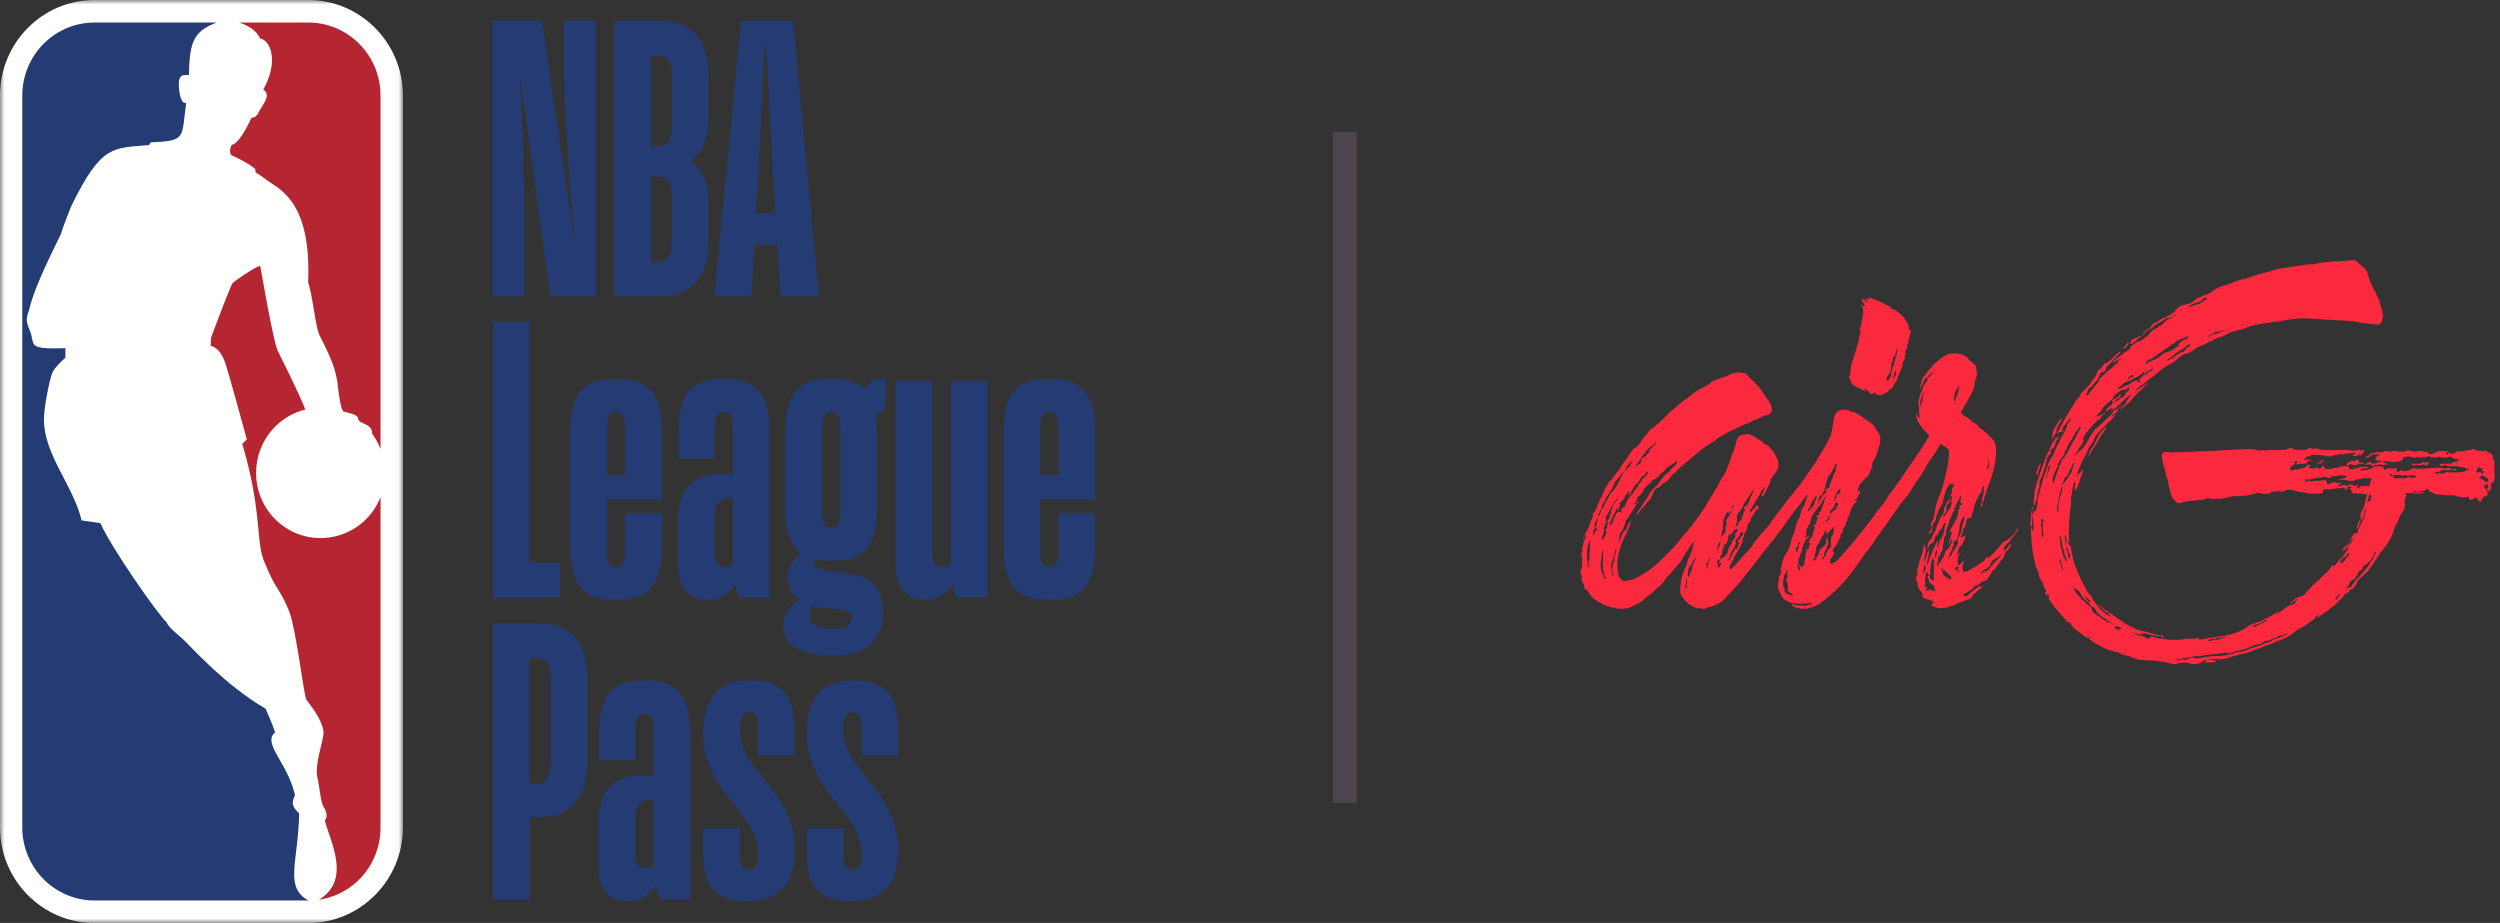 <?xml version="1.0" encoding="UTF-8"?><svg xmlns="http://www.w3.org/2000/svg" xmlns:xlink="http://www.w3.org/1999/xlink" width="279" height="103"><rect width="100%" height="100%" fill="#333333" stroke="none"/><defs><path id="a" d="M0 0h44.968v103H0z"/></defs><g fill="none" fill-rule="evenodd"><path fill="#4C454C" d="M148.747 14.714h2.68v74.909h-2.68z"/><g><mask id="b" fill="#fff"><use xlink:href="#a"/></mask><path fill="#FFFFFE" d="M34.413 0H10.549C4.729 0 0 4.786 0 10.662v81.673c0 5.886 4.728 10.678 10.549 10.678h23.846c5.821 0 10.573-4.792 10.573-10.678V10.662C44.968 4.786 40.23 0 34.413 0" mask="url(#b)"/></g><path fill="#253B73" d="M33.387 90.77c-1.296-1.169-.43-1.662-.482-2.124-.855-3.567-3.659-5.726-2.209-6.903-.357-1.178-1.085-2.657-1.059-2.655-4.37-2.536-8.09-6.655-8.721-7.26-.767-.841-2.072-1.687-2.317-2.37-1.05-.975-6.2-8.36-7.4-11.079l-2.09-.298c-.95-3.927-4.125-7.217-4.204-11.153-.03-1.488.667-4.676.927-5.312.254-.644 1.47-1.703 1.47-1.703V38.86c-4.559.13-3.248-.34-4.034-2.132-.552-1.24-.157-1.513.042-2.373.612-2.54 2.644-6.457 3.485-8.238.258-.897 1.137-3.063 1.137-3.063 3.398-6.994 4.667-6.48 8.703-6.874l.198-.29c4.045-.176 3.382-.485 3.953-4.423-.59.256-.764-1.233-.764-1.233-.322-2.241.612-1.816 1.057-1.86.095-3.686.468-4.845 3.097-5.86H10.554c-4.457 0-8.067 3.651-8.067 8.153v81.668c0 4.507 3.61 8.159 8.067 8.159h23.86c-2.732-1.492-1.12-4.333-1.027-9.724"/><path fill="#B52532" d="m28.493 18.885.025.348c.728.428 1.097.778 1.83 1.255 1.947 1.238 4.343 3.439 4.041 11.023.546 1.653.787 4.904 1.29 5.946 1.015 2.03 1.691 3.352 1.987 5.27 0 0 .293 2.985.674 3.201 2.011.459 1.43.66 1.724 1.008.313.408 1.475.39 1.475 1.484.403.545.7 1.111.928 1.701v-39.46c0-4.496-3.619-8.147-8.055-8.147h-7.71c1.24.444 1.938.97 2.346 1.803.996.087 2.18 2.342.335 5.674.817.549.18 1.371-.406 2.325-.172.306-.36.848-.905.812-.7 1.489-1.546 2.931-2.184 3.023-.194.241-.334.882-.043 1.183.938.425 2.082 1.008 2.648 1.55M42.467 55.467a7.184 7.184 0 0 1-6.693 4.579c-3.981 0-7.19-3.253-7.19-7.264 0-3.428 2.331-6.302 5.494-7.07-.829-2.096-2.578-5.494-3.098-6.609-.492-1.106-1.677-8.017-1.932-9.384-.059-.298-3.102 1.786-3.108 1.914-.178.175-2.284 5.733-2.372 6.033-.042.19-.047.932-.047.932s1.035.13 1.63 1.955c.59 1.824 2.388 8.481 2.388 8.481s-.487.509-.508.478c2.272 7.685 1.478 10.992 2.497 13.245 1.282 3.177 1.627 2.76 2.726 5.43.788 1.944 1.667 9.596 1.96 9.934 1.227 1.572 1.887 2.8 1.887 3.686 0 .892-1.039 3.526-.66 5.061.23.903.35 2.928.766 3.312 0 0 .38.76.194 1.097-.054.117-.163.293-.114.432.676 2.414 2.859 6.529-.676 8.683h.075c3.858-.603 6.78-3.949 6.78-8.056V55.467"/><path fill="#253B73" d="M58.529 33.077h-3.582V2.31h5.542l3.71 25.38c-.554-6.032-1.28-15.77-1.28-20.899v-4.48h3.582v30.766h-5.073L58.017 8.43c.298 5.515.512 12.109.512 15.815v8.833M72.64 19.719v9.48h.682c1.278 0 1.662-.732 1.662-2.198v-5.214c0-1.508-.469-2.068-1.833-2.068h-.511Zm0-13.53v10.169h.511c1.45 0 1.833-.56 1.833-2.241v-5.86c0-1.422-.426-2.069-1.662-2.069h-.682Zm-4.093 26.888V2.31h5.073c3.368 0 5.457 1.853 5.457 6.162v4.525c0 2.8-.852 4.223-2.046 4.955 1.194.775 2.046 2.155 2.046 4.525v4.481c0 4.223-2.216 6.12-5.457 6.12h-5.073ZM84.36 23.812h2.173l-.341-5.645c-.128-2.24-.468-9.35-.724-13.186h-.17L84.7 18.167l-.34 5.645Zm2.386 3.491h-2.558l-.34 5.774h-4.136L82.696 2.31h5.798l2.9 30.767h-4.306l-.342-5.774ZM60.091 91.194c3.454 0 5.458-2.069 5.458-6.293v-9.138c0-4.224-2.004-6.207-5.458-6.207h-5.075v30.776h4.094v-9.138h.981Zm-.299-17.758c1.28 0 1.663.732 1.663 2.198v9.698c0 1.423-.383 2.155-1.663 2.155h-.682V73.436h.682Zm13.773 26.896h3.454V82.056c0-4.44-1.407-6.12-5.075-6.12-3.497 0-5.074 1.465-5.074 5.862v3.017h4.008v-3.017c0-1.724.256-2.156 1.024-2.156.767 0 1.023.388 1.023 2.156v4.827c-3.838-.517-6.14 1.164-6.14 4.957v4.785c0 2.93 1.15 4.224 3.283 4.224 1.45 0 2.473-.776 3.113-1.724.128.56.256 1.12.384 1.465Zm-2.687-5.258v-3.707c0-1.552.512-2.112 2.047-2.156v7.457c-.341.13-.682.216-.98.216-.896 0-1.067-.69-1.067-1.81Zm13.732.172c0 1.207-.213 1.81-1.024 1.81-.895 0-1.023-.69-1.023-1.81v-2.802h-4.094v2.5c0 4.181 1.493 5.647 5.032 5.647 3.54 0 5.203-2.07 5.203-5.949 0-2.155-.896-4.655-3.241-7.456-2.09-2.5-2.9-3.923-2.9-5.82 0-1.292.298-1.896 1.066-1.896s.98.517.98 2.242v2.586h4.052v-2.716c0-4.267-1.535-5.646-5.117-5.646-3.668 0-5.075 2.413-5.075 5.862 0 3.103 1.407 5.56 3.412 7.93 2.004 2.328 2.729 3.966 2.729 5.518Zm11.556 0c0 1.207-.213 1.81-1.024 1.81-.895 0-1.023-.69-1.023-1.81v-2.802h-4.094v2.5c0 4.181 1.492 5.647 5.032 5.647s5.203-2.07 5.203-5.949c0-2.155-.896-4.655-3.241-7.456-2.09-2.5-2.9-3.923-2.9-5.82 0-1.292.298-1.896 1.066-1.896s.98.517.98 2.242v2.586h4.052v-2.716c0-4.267-1.535-5.646-5.117-5.646-3.668 0-5.075 2.413-5.075 5.862 0 3.103 1.407 5.56 3.412 7.93 2.004 2.328 2.729 3.966 2.729 5.518ZM62.479 62.802H59.11V35.905h-4.094v30.776h7.463v-3.88Zm11.385-1.853v-3.664H69.77v4.138c0 1.379-.255 1.81-1.023 1.81-.768 0-1.024-.431-1.024-1.81v-5.69h6.141v-7.457c0-4.87-1.919-5.991-5.117-5.991s-5.117 1.12-5.117 5.991V60.95c0 4.87 1.919 5.99 5.117 5.99s5.117-1.12 5.117-5.99Zm-6.14-13.147c0-1.38.298-1.81 1.023-1.81.725 0 1.023.43 1.023 1.81v5.216h-2.047v-5.216Zm14.712 18.88h3.454V48.404c0-4.44-1.407-6.12-5.075-6.12-3.497 0-5.074 1.465-5.074 5.862v3.017h4.008v-3.017c0-1.724.256-2.155 1.024-2.155.767 0 1.023.387 1.023 2.155v4.827c-3.838-.517-6.14 1.164-6.14 4.957v4.785c0 2.93 1.15 4.224 3.283 4.224 1.45 0 2.473-.776 3.113-1.724.128.56.256 1.12.384 1.465Zm-2.687-5.26v-3.706c0-1.552.512-2.112 2.047-2.155v7.456c-.341.13-.682.216-.98.216-.896 0-1.067-.69-1.067-1.81Zm18.807 6.983c0-2.801-1.365-4.051-4.01-4.396-2.899-.345-3.752-.517-3.752-1.293 0-.086.043-.216.128-.302.554.13 1.152.172 1.834.172 3.24 0 5.117-1.12 5.117-5.991v-8.319c0-.819-.043-1.509-.17-2.112l.938-.259c.128-1.12.256-2.241.256-3.319 0-.215-.128-.301-.341-.301-.939 0-1.664.388-2.09 1.077-.896-.819-2.132-1.077-3.71-1.077-3.199 0-5.117 1.12-5.117 5.991v8.319c0 2.759.64 4.354 1.748 5.172-.896.647-1.493 1.509-1.493 2.587 0 1.164.512 1.982 1.365 2.543-1.066.646-1.876 1.68-1.876 2.888 0 2.241 1.919 3.362 5.714 3.362 3.838 0 5.459-2.112 5.459-4.742Zm-4.777-20.603v9.224c0 1.423-.213 1.81-1.023 1.81-.725 0-1.024-.387-1.024-1.81v-9.224c0-1.38.342-1.81 1.024-1.81.768 0 1.023.43 1.023 1.81Zm-3.411 20.862c0-.431.085-.776.298-1.12.64.215 1.365.344 2.175.387 1.706.13 2.218.302 2.218 1.035 0 .905-.768 1.207-2.047 1.207-1.365 0-2.644-.388-2.644-1.51Zm16.376-1.983h3.454V42.543h-4.093V63.06c-.299.087-.64.173-1.024.173-.725 0-1.023-.431-1.023-1.422V42.543h-4.094v20.474c0 2.802 1.407 3.923 3.198 3.923 1.578 0 2.559-.862 3.198-1.724.128.603.256 1.12.384 1.465Zm15.48-5.732v-3.664h-4.094v4.138c0 1.379-.256 1.81-1.023 1.81-.768 0-1.024-.431-1.024-1.81v-5.69h6.141v-7.457c0-4.87-1.919-5.991-5.117-5.991-3.199 0-5.117 1.12-5.117 5.991V60.95c0 4.87 1.918 5.99 5.117 5.99 3.198 0 5.117-1.12 5.117-5.99Zm-6.14-13.147c0-1.38.298-1.81 1.023-1.81.725 0 1.023.43 1.023 1.81v5.216h-2.047v-5.216Z"/><path fill="#FA293D" d="M263.123 29.274c.267.311.713.512.936.89.223.38.267.825.513 1.404.245.58.78 1.448 1.003 2.183.222.736.423 1.27.334 1.671-.09.401-.134.646-.4.758-.269.111-.692-.022-1.316-.067-.624-.045-1.182-.2-1.717-.267-.534-.067-1.961-.112-2.897-.179-.936-.067-2.229-.2-3.388-.089-1.16.112-1.471.245-2.028.312-.558.067-1.94.268-2.497.38-.557.11-1.36.489-2.095.645-.736.156-.914.29-1.204.468-.29.178-.49.2-.824.312-.334.111-1.27.646-1.783.846l-.513.201s-.535.379-.825.556c-.29.18-.535.135-.791.28-.256.144-.513.378-.725.567-.211.19-.445.345-.724.48-.279.133-.757.456-1.092.712-.334.257-.613.546-.836.69-.223.146-.39.28-.602.48-.212.2-.39.334-.557.434-.167.1-.334.212-.435.312-.1.1-.245.212-.312.29-.067.078-.01.08.157-.012.245-.133.478-.334.69-.456.212-.123.301-.167.424-.256.122-.09.111 0-.067.156s-.847.735-1.092.98c-.245.245-.48.534-.635.724-.156.19-.368.368-.547.501a4.236 4.236 0 0 0-.59.59c-.145.179-.19.167-.022-.066.167-.234.267-.39.367-.48.1-.088.201-.21.257-.3.055-.09.067-.123.033-.145-.033-.022.011-.056.134-.19.122-.133.09-.2.212-.322.122-.123.267-.357.111-.245-.156.111-.602.5-.97.835-.367.334-.624.59-.702.702-.078.111-.2.09-.256.122a1.74 1.74 0 0 0-.267.245c-.068.078-.078.023.055-.133.134-.156.212-.279.145-.268-.067.011-.145.067-.223.078-.078.012-.211.067-.256.134-.045.067-.123.1-.19.178-.067.078-.122.056-.077-.055.044-.112.01-.168.11-.279l.101-.111s.156-.112.29-.2c.134-.09.112-.1.156-.18.045-.077.156-.155.134-.2-.022-.044-.168-.066-.134-.133.033-.067.122-.112.212-.19s.2-.11.3-.178c.1-.066.134-.133.246-.222a.654.654 0 0 1 .245-.145c.078-.023.045.067-.022.145-.067.077-.111.133-.179.2l-.067.067s-.077.033-.156.055c-.077.023-.122.09-.144.168-.023.078-.079.1-.134.144-.056.045-.067.067.033.067s.1-.044.19-.111c.089-.067.2-.078.278-.19a.488.488 0 0 1 .234-.2c.09-.034.168.033.246-.056.078-.089.089-.122.144-.234.056-.111.079-.211.19-.3.111-.09.2-.123.256-.167.056-.045.023-.19.045-.268.022-.078.011-.2-.09-.111-.1.09-.2.178-.245.245-.044.067-.156.045-.211.01-.056-.032-.145-.01-.257.045-.111.056-.244.101-.345.212-.1.112-.223.145-.267.178-.045.034-.268.212-.324.323-.056.112-.089.279-.156.335-.066.055-.167.078-.267.19-.1.11-.301.278-.48.422-.178.145-.245.334-.345.457-.1.123-.178.267-.301.379-.122.111-.212.166-.278.278-.067.112-.034.179.033.19.067.01.134-.045.223-.1.09-.056.2-.079.323-.146.123-.066.145-.122.234-.167.09-.044.19-.055.022.111-.167.168-.11 0-.2.09-.09.09-.168.222-.234.334-.067.111-.112.145-.268.234-.156.09-.401.368-.624.59-.223.223-.356.424-.58.69-.222.269-.311.402-.39.569-.077.167-.11.278-.144.368-.034.089.067 0 .111.01.027.007.022.034.003.074l-.047.094c-.045.089-.078.2-.168.323-.089.123-.19.267-.311.457-.123.19-.168.3-.29.468-.123.167-.145.21-.19.3-.045.09.123-.022.2-.122.079-.1.179-.223.29-.312.112-.09.201-.078.313-.245.11-.167.278-.346.367-.468.09-.122.178-.345.312-.557.134-.212.246-.412.368-.613.123-.2.212-.2.279-.4.067-.201.267-.257.412-.401.145-.146.279-.201.435-.368.156-.167.323-.357.49-.49.167-.134.323-.257.446-.401.123-.145.3-.312.356-.413.056-.1.101-.223.156-.211.056.011.101.022.179-.045.078-.067.167-.1.3-.245.135-.145.257-.234.357-.334.1-.1.023.033-.144.2-.168.167-.324.346-.368.446-.045.1-.09.212-.179.278-.089.067-.156.023-.278.156-.123.134-.179.201-.201.256-.022.056-.022.056.067-.021.089-.079.178-.101.267-.201.09-.1.112-.011-.01.178-.123.19-.335.356-.435.49-.1.134-.256.2-.38.323-.122.123-.467.502-.612.635-.145.134-.178.234-.312.345-.134.112-.3.29-.401.49-.1.2-.312.714-.48.903-.167.19-.234.334-.356.613-.123.278-.19.467-.312.657-.123.19-.2.379-.323.623-.123.246-.223.524-.323.736-.101.211-.135.456-.212.646-.079.189-.1.39-.056.3.044-.088.133-.244.2-.334.068-.089.157-.022.235-.19.078-.166.189-.222.245-.355.055-.134.044.021 0 .177-.045.156-.078.39-.167.602a2.938 2.938 0 0 0-.201.602c-.033.19-.123.278-.2.523-.079.245-.145.357-.19.468-.045.112-.09.056-.09-.1s-.066-.212-.021-.379c.044-.167.066-.223.055-.3-.011-.078-.111-.09-.111-.19s-.045-.034-.067.1c-.023.134-.156.669-.212 1.058-.055.39-.134.847-.122.98.01.135.033.402-.045.77-.078.367-.167 1.87-.179 2.316-.01.445 0 1.036 0 1.248 0 .212-.077.356-.077.423s.089.178.122.223c.034.045.123-.067.145.089.022.156.134.858.29 1.481.156.624.658 1.816 1.07 2.652.412.835.59 1.08.791 1.292.2.211.401.356.234.345 0 0 .145.334.368.568.223.234.312.446.524.657.211.212.479.413.624.535.145.122.245.19.39.278.144.09.167.023.044-.1-.122-.123-.122-.279-.245-.334a.543.543 0 0 0-.059-.023l-.112-.034a.516.516 0 0 1-.196-.132c-.156-.156-.49-.48-.569-.568-.078-.09.078 0 .167.067.09.066.39.323.48.412.088.089.189.055.312.144.122.09.189.223.356.279.167.056.468.356.813.58.346.222.49.322.803.522.312.201.58.368.802.424.223.056.279.19.48.256.2.067.557.145.936.234.379.089.702.2 1.047.29.346.089.49.11.736.122.245.011.312.156.357.167.044.011-.123.09-.234.022-.112-.066-.09-.11-.38-.1-.29.011-.5-.044-.846-.134-.346-.089-.48-.089-.691-.144-.212-.056-.279-.056-.39-.056-.112 0 .222.122.055.145-.167.022-.267.033-.423-.023-.156-.055-.39-.055-.49-.088-.1-.034.022.066.178.1.156.033.3.133.535.156.234.022.423.055.535.144.111.09.1.145.3.156.202.012.246 0 .302-.033.055-.033-.056-.145.078-.178.133-.034.156.033.378.089.223.056.424.122.725.134.3.01.758.133.958.133.2 0 1.104.033 1.45-.033.344-.067.512-.09.868-.078.357.011.558-.022.669-.056.111-.033.368-.089.278.011-.088.1-.044.111.146.134.19.022.345-.056.757-.123.413-.066 1.104-.189 1.605-.234.502-.044.814-.156 1.304-.289.49-.134 1.148-.423 1.393-.601.246-.179.502-.402.858-.513.357-.111.546-.134.88-.3.335-.168 1.138-.569 1.45-.77.089-.057.193-.127.295-.195l.146-.098c.186-.124.32-.21.25-.141a4.553 4.553 0 0 1-.48.4c-.1.068-.011.08.145-.01s.323-.223.557-.378c.234-.156.39-.29.502-.368.111-.078.3-.134.401-.223.1-.09.412-.056.502-.145.089-.089.022-.19.167-.345.144-.156.279-.312.2-.267a1.157 1.157 0 0 0-.234.178c-.111.1-.334.29-.479.345-.145.055-.2 0-.033-.1s.29-.257.445-.38c.156-.121.212-.11.457-.21.245-.1.212-.034.38-.123.166-.09.289-.19.356-.245.067-.056-.145-.011-.045-.1.1-.09.145-.156.357-.323.212-.168.234-.301.357-.413.122-.111.546-.479.88-.801.334-.324.68-.636.87-.825.188-.19.3-.39.412-.546.11-.155.278-.211.267-.133-.01.078.045.133.123.033s.167-.256.29-.4c.122-.146.278-.302.378-.38.1-.078.123-.178.179-.222l.055-.045s.112-.078.156-.156c.045-.078.079-.2.168-.3.09-.101.19-.19.234-.301.044-.112.044-.246.061-.357.017-.111.128-.189.178-.267.05-.078.09-.145.184-.246.095-.1.111-.172.111-.24 0-.066-.055-.155-.105-.06-.05.094-.061.178-.14.267-.078.09-.089.179-.156.245-.066.067-.072.106-.117.218-.044.11-.044.16-.1.256-.056.094-.083.161-.156.234-.073.072-.117.05-.073-.017.045-.067.04-.111.09-.19.05-.077.122-.183.044-.155-.078.027-.089.056-.134.133-.044.078-.05.173-.11.229-.062.056-.062.05-.129.116-.067.067-.106.056-.073-.05a.883.883 0 0 1 .146-.29c.066-.082.066-.105.172-.16.106-.056.15-.051.195-.134.045-.084.09-.117.184-.212a.55.55 0 0 0 .162-.278c.033-.118.089-.257.178-.384.09-.129.106-.19.212-.312.106-.123.14-.156.172-.212.034-.056.084.072.1.133.018.062.023-.033.084-.11.062-.08.145-.101.15-.252.006-.15.062-.223.096-.334.033-.111.128-.189.195-.34.067-.15.094-.228.156-.35.06-.123.145-.184.178-.29.033-.106.072-.262.09-.445.016-.184.066-.19.088-.312.022-.123.073-.128.078-.29.006-.162-.022-.262-.067-.039-.044.223-.128.273-.15.35-.022.079-.022.39-.072.508-.051.117-.062.206-.179.306a.622.622 0 0 0-.217.279c-.061.139-.084.378-.106.462-.022.083-.1.106-.145.161a.622.622 0 0 1-.15.134c-.034.017.027-.078.072-.145.045-.067.017-.234.056-.34.039-.106.067-.172.133-.29.067-.116.1-.122.201-.266.1-.145.095-.14.056-.212-.039-.073-.1-.3-.028-.479.073-.179.195-.357.284-.546.09-.19.167-.473.212-.663.044-.189.067-.39.145-.651l.077-.254c-.286-.037-.773-.101-1.1-.101-.387 0-.61-.074-.654-.149-.045-.074.193-.177.163-.252-.03-.074-.134.03-.253.015s-.148-.074.015-.193c.164-.119.12-.149-.015-.179-.133-.029-.356 0-.356.134s-.075.268-.164.193c-.089-.074-.178-.282-.342-.208-.163.075-.356.045-.639.06-.282.015-.683.119-.876.119-.193 0-.371-.075-.565 0-.193.074-.208.163-.133.223.074.059-.015.208-.223.222-.208.015-1.145.06-1.427-.015a6.431 6.431 0 0 0-.936-.148c-.208-.015-.55-.134-.728-.193-.178-.06-.55-.03-.669-.03s-.43.164-.609.193c-.178.03-.476-.148-.565-.089-.089.06-.208.119-.282.104-.074-.015-.238-.06-.342.06-.104.118-.312.177-.52.193-.208.014-.564-.045-.683-.104-.12-.06-.387.015-.52.044-.134.03-.595.134-.788.163-.193.03-.283.12-.446.075-.163-.045-.297.06-.55.06-.252 0-.475-.03-.876.029-.402.06-.833.208-1.115.237-.282.03-.906.074-1.1.03-.193-.045-.416-.104-.772.015-.357.119-.98.134-1.337.178-.357.045-.699.074-.966.149-.268.074-.565.178-.758.104-.193-.075-.312-.312-.49-.416-.179-.104-.268-.639-.313-.832-.044-.193-.178-.445-.237-.847-.06-.4-.119-.593-.179-.727s-.074-.297-.119-.505a12.677 12.677 0 0 0-.267-.95c-.104-.327-.104-.624-.149-.892-.044-.264.045-.371.223-.46.179-.09.431-.015.773 0s1.664-.06 2.555-.09c.32-.01.727-.024 1.146-.04l.504-.02c.583-.025 1.13-.05 1.427-.073.594-.044 1.679-.104 2.526-.134.847-.03 1.308 0 1.456.104.149.104.312.06.446.015.134-.044.238-.06.371.015.134.074.164-.03.401-.044.238-.015 1.516-.015 1.843-.03.327-.015.476-.164.58-.193.104-.03.356.03.43.118.075.09.238.09.372.09s.862-.015.996-.03c.133-.015.237-.104.342-.149.103-.044.282-.03.37.045.09.074.224.06.298 0 .074-.06.253-.045.372.015.119.059.326.119.49.119.163 0 .921.044 1.62.015.698-.03 1.283-.01 1.5.048.212.055.535.026.714-.019.178-.044.297 0 .386.015.09.015.268-.033.371-.019.104.015.063.175-.01.234l-.095.07c-.047.037-.086.08-.095.142-.015.104-.192.168-.245.09-.09-.135-.179-.16-.223-.101-.045.06.227.152.078.167-.149.015-.271.01-.42.056-.149.044-.297-.045-.163-.12.133-.074.223-.148.252-.207.03-.06-.089-.074-.238-.03-.148.045-.43.06-.609.045-.178-.015-.297.118-.58.103-.281-.014-.46-.014-.624.06-.163.074-.35-.003-.535.104-.248.145-.52.09-.683.03-.163-.06-.713-.119-.95-.119-.238 0-.729-.06-.833.074-.104.134-.193.134-.223.074-.03-.06-.149 0-.208.12-.06.118-.208.163-.253.207-.044.045.045.104.149.09.104-.016.208-.06.312-.045.104.015.297 0 .401.044.104.045-.148.06-.237.075-.09.014-.253.03-.268.133-.015.104-.03.193-.163.179-.134-.015-.164.014-.253.044s-.416-.074-.52 0c-.104.074-.193.074-.253.045-.059-.03-.089-.075.015-.149s.119-.148.03-.178-.149-.03-.253.03c-.104.059 0 .103.03.163.03.06.015.134-.119.178a.589.589 0 0 0-.282.208c-.074.09-.149.163-.149.267 0 .104.075.194.193.194.119 0 .193-.134.357-.134.163 0 .297.044.446-.03a.77.77 0 0 1 .4-.104c.164 0 .224-.06.358-.149.133-.088.118-.252.37-.222.254.03.12.104.016.163-.104.06-.134.119.015.178.148.06.238.03.446.045.208.015.252-.119.4-.09.15.03.239.209.343.12.104-.09.223-.238.297-.297.074-.06.148.014.163.134.015.118.104.177.238.192.134.015.297.015.52-.015.223-.03.342-.103.43-.103.09 0 .165.089.343-.015.178-.105.282-.105.416-.149.133-.044.386-.014.535-.03.148-.014.223.045.267.149.045.104.164.208.283.208.119 0 .252-.09.475-.104.223-.015.268-.074.387-.119.118-.045.267-.06.49-.074.223-.015.46.06.52.074.06.015-.09.09-.193.119-.104.03-.372 0-.46.044a.52.52 0 0 1-.039.017l-.088.034c-.071.03-.121.06-.038.098.134.06.476 0 .7-.045.222-.044.46-.074.593-.178.134-.103.208-.222.372-.193.045.008.091.013.139.016a.37.37 0 0 1 .067-.034.403.403 0 0 1 .373.055c.238.022.357.022.313.141a.196.196 0 0 0-.012.1c.034.02.072.05.134.11.1-.002.115-.106.22-.12.103-.015.326-.06.653-.045s.505-.03.505.03-.134.149-.045.237c.09.09.15.208.268.09.12-.12.163-.224.267-.164.105.06.208.134.358.12.148-.016.37-.105.55-.134.177-.03.073-.12.415-.164.342-.045.49.074 1.16.015a35.7 35.7 0 0 1 1.648-.104c.357-.015.565.089.744.089.178 0 .252-.12.386-.09s.148.12.282.15l.134.029s.074-.045.282-.045c.208 0 .283.149.015.149-.267 0-.356-.06-.475-.045-.119.016-.283.06-.49.045-.209-.015-.432-.09-.55.015-.12.104-.253.133-.342.163-.09.03-.313-.044-.327.045-.015.089.03.208.163.178.134-.03.134-.104.342-.09.208.016.401.12.535 0 .134-.118.178-.177.312-.118.12.053.202.047.522.045h.292c.371-.001.71-.006.88-.045.193-.045.283-.119.356-.178.075-.06.223 0 .298-.044.074-.045-.06-.268-.134-.164-.074.104-.193-.015-.268-.074a.31.31 0 0 0-.252-.06c-.09.015-.342-.074-.58-.104-.238-.03-.624.015-.847-.014-.222-.03-.4-.105-.534-.134-.134-.03-.179.104-.372.104s-.357-.134-.223-.193c.134-.06.327-.06.639-.06s.61-.03.713-.074c.104-.045.208-.134.446-.163.238-.03.253-.075.283-.164.029-.09-.075-.119-.238-.104-.164.015-.268-.044-.327-.119-.06-.074-.134-.148-.193-.089-.06.06-.045-.163-.179-.089-.133.074-.46.119-.713.119-.252 0-.565-.119-.64-.104-.073.015-.207.149-.385.09-.179-.06-.312.088-.446-.03-.134-.12-.238-.105-.342-.09a.942.942 0 0 0-.312.134c-.104.06-.208-.09-.342-.045a.701.701 0 0 1-.43-.015c-.105-.044-.164.06-.283.09-.118.03-.223-.104-.327-.12-.103-.014-.193.06-.297-.014-.104-.074-.208-.015-.386 0-.178.015-.402.044-.357.163.044.119-.015.179-.164.253-.148.074-.312.148-.445.134-.134-.015-.282.103-.55.044-.267-.06-.564-.015-.669-.09-.104-.073-.252.09-.43.06-.18-.03-.18-.133-.446-.133-.268 0-.431-.015-.372-.178.06-.164.045-.238.223-.312.178-.075.372-.194.193-.194-.178 0-.327 0-.475-.015a.618.618 0 0 0-.49.179c-.15.148-.253.223-.432.193-.178-.03-.148-.134.015-.149.164-.014.416-.148.357-.208-.06-.059.045-.148.267-.133.223.015.283-.149.52-.119.238.03.565.03.654-.015.09-.045.179-.141.431-.096.253.044.595.074.729 0 .133-.075.222-.067.43.007.208.074.61.03.758.044.149.016.223-.133.475-.133.253 0 .432.133.758.119.327-.015.654-.149 1.026.03.163.078.52.044.49.148-.03.104 0 .119.178.119.179 0 .342-.09.535-.134.194-.044.401-.267.61-.238.208.03.43.075.579.045.149-.03.283-.104.253-.03-.03.074-.12.208-.194.223-.074.015-.014.074.09.149.104.074.178.044.148-.015-.03-.06-.03-.238.06-.238.089 0 .089.253.207.208.12-.044.342-.03.387-.03.044 0 .223-.237.327-.252.104-.015.46.015.639-.015.178-.03.446-.104.743-.119.297-.014.267-.104.356-.133.09-.03.297.178.49.178.194 0 .313.06.55.044.238-.015.328-.074.61.074.282.149.52.298.609.431.09.134-.059.238-.015.312.045.075.223.342.194.684-.03.34-.03.46 0 .935.029.475.029.995-.134 1.07-.164.074-.327.103-.268.237.06.134.06.282-.015.475-.074.193-.119.312-.252.223-.134-.09-.193-.223-.074-.356.118-.134.029-.253-.03-.327-.06-.075-.223-.045-.297.044-.075.09-.12.15-.015.298.104.148.222.222.282.416.06.193.074.311-.015.445-.089.133-.193.148-.252.104-.06-.044-.194.104-.283.252-.089.149-.223.372-.282.342-.06-.03-.223-.238-.297-.342-.075-.104-.238-.178-.327-.059-.09.119-.208.208-.372.178-.163-.03-.311-.06-.238-.178.075-.119-.029-.164-.178-.133-.148.029-.163.029-.356.044-.193.015-.803-.104-1.04-.193-.238-.09-.565 0-.7-.015-.132-.015-.49-.06-.771-.06-.283 0-.744-.088-.907-.192-.164-.105-.401-.134-.49-.223-.025-.025-.025-.055-.019-.086l.016-.06c.013-.056.002-.094-.176-.062-.327.06-.312.208-.52.193-.208-.015-.446.074-.609.089-.164.015-.341-.134-.446-.104-.104.03-.03.104.104.163.134.06.342 0 .535-.015.193-.014.892-.014.431.09a2.105 2.105 0 0 1-.485.065h-.106a.703.703 0 0 0-.107.009c-.179.03-.327-.075-.52-.075l-.706-.008c-.017.085-.03.135-.02.166.016.056.155.045.122.123-.034.078-.078.072-.123.24-.044.167-.106.328-.111.467-.006.14.078.19.073.323a1.806 1.806 0 0 1-.106.463c-.062.19-.156.356-.296.523-.116.14-.178.232-.237.401l-.096.296a2.715 2.715 0 0 1-.24.512c-.123.195-.201.334-.28.59-.077.256-.172.63-.312.874-.14.246-.362.652-.606.975-.246.323-.469.563-.653.841-.184.279-.3.44-.462.69-.162.251-.312.485-.49.725-.179.24-.274.462-.49.635a5.36 5.36 0 0 0-.547.512c-.168.173-.312.262-.396.317-.084.056-.094.118-.122.251-.028.134-.084.2-.168.323-.083.122-.156.262-.244.362-.09.1-.335.15-.407.218-.073.066-.09.211-.195.272-.106.062-.235.09-.335.162-.1.072-.1.173-.212.3-.111.129-.362.39-.529.513-.167.123-.245.29-.368.39-.122.1-.306.217-.49.379a5.656 5.656 0 0 1-.463.367c-.19.14-.373.25-.484.334-.112.084-.19.134-.324.234-.133.1-.267.15-.256.084.011-.067.072-.1.134-.179.061-.077-.034-.116-.028-.15.006-.033-.028-.044-.034.017-.005.061-.01.117-.089.162-.077.044-.1.05-.161.133-.062.084-.156.245-.279.334-.122.09-.284.15-.418.257-.133.105-.284.278-.58.434-.294.156-.546.273-.69.356-.145.084-.463.385-.635.507-.173.123-.43.295-.736.435-.306.139-.607.244-.936.367-.33.123-.464.251-.758.345-.295.095-.685.23-.852.301-.413.179-.959.335-1.271.48-.312.144-.88.289-1.326.378-.446.089-1.048.312-1.45.423-.4.112-.913.112-1.125.1-.211-.01-.379-.044-.602-.01-.222.033-.434.1-.256.088.179-.01.557.022.635.034.078.01.246.19-.033.223s-.668.01-.858.033c-.19.022-.234-.022-.134-.09.1-.066.123-.132.167-.166.045-.034-.11-.022-.223.022a1.786 1.786 0 0 0-.345.19c-.111.078-.49.244-.936.21-.446-.032-.736-.2-1.092-.166-.357.034-.825.145-1.037.167-.212.023-.29-.044-.59-.123a12.775 12.775 0 0 0-1.772-.266c-.636-.046-1.316 0-1.795-.156-.479-.156-.602-.246-1.136-.39-.535-.145-.68-.201-.859-.312-.178-.112-.713-.178-1.125-.312a5 5 0 0 1-1.037-.502c-.19-.122-.423-.167-.624-.323-.2-.155-.29-.256-.434-.278-.145-.023-.145-.056-.045-.145.1-.089-.011-.234-.09-.145-.077.09-.144.1-.178.023-.033-.078-.1-.09-.178-.09-.078 0-.412-.278-.657-.445-.245-.167-.401-.401-.557-.446-.157-.044-.134-.2-.257-.267s-.178-.234-.212-.334c-.033-.1-.334-.167-.412-.234-.078-.067-.156-.089-.178-.2-.022-.112-.1-.134-.234-.257-.134-.122-.402-.479-.669-.768-.268-.29-.624-.813-.77-1.036-.144-.223-.233-.29-.222-.357.012-.067.112-.077.056-.19-.056-.11-.09-.333-.156-.244-.067.089-.179.167-.19.078-.01-.09-.1-.145-.11-.223-.012-.078.177-.056.144-.19-.034-.133-.134-.2-.223-.4-.09-.2-.123-.412-.212-.602s-.256-.345-.334-.534c-.078-.19-.056-.435-.1-.546-.045-.112-.246-.513-.312-.724-.067-.212-.067-.412-.123-.557-.056-.145-.179-.802-.245-1.282a24.844 24.844 0 0 1-.145-1.714c-.022-.48 0-.58.022-.658.023-.078.09-.09.09.022 0 .112.077.178.089.245.01.067.1.034.089-.133-.012-.167.022-.646-.012-.746-.033-.1-.067-.112-.067-.346 0-.234-.044-.524-.077-.323-.034.2 0 .646-.012.835-.01.19-.077.223-.1.257 0 0-.09-.052-.09-.19 0-.278.023-.39.034-.523.018-.212.045-.769.09-1.003.03-.156.044-.237.054-.304l.012-.097c.012-.1.1-.066.09.034-.011.1-.067.167-.067.3 0 .134-.023.268-.011.38.01.11.067.11.11 0 .046-.112.046-.235.146-.324.1-.089.145.022.178-.144.033-.168.056-.335.078-.458.023-.122.09-.155.09-.266 0-.112-.067-.123-.034-.312.033-.19.069-.287.123-.502.11-.445.278-1.002.423-1.548.145-.546.223-.813.29-.925.066-.111.222-.713.39-1.136.167-.423.278-.568.379-.668.1-.1.2-.435.345-.78.145-.345.48-.891.624-1.247.145-.357.279-.535.379-.724.1-.19.234-.48.324-.669.089-.19.066-.211.01-.2-.055.01-.055-.023.09-.167.144-.145.2-.19.3-.346.101-.156.068-.345 0-.245-.066.1-.11.134-.244.267-.134.134-.346.424-.49.624-.146.2-.19.301-.224.39-.033.09.023.056.112 0 .089-.055.122 0 .022.1s-.1.157-.19.145c-.089-.01-.133-.1-.245.022-.111.123-.29.279-.2.079.089-.201.423-.836.87-1.605.445-.768.79-1.28.902-1.503.111-.223.29-.457.49-.702.2-.245.312-.401.357-.546.044-.145.19-.234.412-.468.223-.234.48-.412.59-.59.112-.178.324-.49.446-.624.123-.133.168-.2.279-.434.112-.234.134-.435.245-.546.112-.112.279-.156.39-.345.112-.19.245-.335.346-.413.1-.078.178-.01.323-.133.145-.123.245-.223.413-.334.166-.112.233-.223.39-.39.156-.167.233-.223.412-.368.178-.145.234-.078.134.067-.1.145-.324.267-.457.446a7.97 7.97 0 0 1-.558.612c-.111.112-.256.279-.368.368a.478.478 0 0 0-.2.323c-.022.145-.011.245-.145.312-.134.066-.167.055-.278.066-.112.012-.168.079-.246.268-.078.19-.145.49-.334.668-.19.179-.356.368-.412.49-.056.123-.123.156-.279.268-.156.111-.234.234-.3.323-.067.089-.023.2-.09.3-.067.1-.256.29-.123.268.134-.022.268-.045.346-.167.078-.123.111-.234.256-.379.145-.145.268-.334.424-.535.156-.2.278-.334.379-.456.1-.123.1-.29.222-.412.123-.123.368-.335.513-.468.145-.134.346-.301.48-.424.133-.122.267-.167.412-.345.144-.178.19-.167.356-.323.168-.156.245-.145.212-.2-.034-.056-.067-.134.056-.179.122-.044.156-.055.212-.122.056-.067.033-.134-.078-.067-.112.067-.168.145-.257.167a.78.78 0 0 0-.312.167c-.145.111-.357.145-.211.011a7.29 7.29 0 0 1 .445-.39c.157-.122.346-.234.435-.312.089-.078.256-.233.39-.334.134-.1.279-.122.423-.234.145-.11.223-.156.246-.267.022-.112.122-.234.245-.323s.256-.234.39-.3c.134-.068.323-.112.445-.157.123-.044.268-.167.447-.29.178-.122.378-.3.534-.445.157-.145.19-.256.312-.367.123-.112.413-.234.59-.357.18-.123.302-.234.48-.323.179-.09.245-.212.424-.39.178-.178.267-.211.423-.278.156-.067.268-.112.379-.178.112-.067.2-.19.346-.301.144-.111.167-.212-.022-.067-.19.145-.212.267-.368.334s-.257.022-.39.056a.983.983 0 0 0-.413.19c-.134.11-.401.255-.58.367-.178.111-.423.211-.579.345-.156.134-.223.223-.379.3a3.075 3.075 0 0 0-.446.28c-.133.1-.155.11-.245.244-.089.134-.111.19-.222.234-.112.045-.09-.022.01-.11.1-.09.18-.313.346-.424.167-.112.356-.179.479-.312.123-.134.268-.412.435-.502.167-.089.39-.133.535-.256.145-.122.323-.234.479-.3.156-.068.357-.145.546-.245.19-.101.48-.268.624-.401.145-.134.301-.346.48-.524.178-.178.456-.279.724-.334.267-.056.635-.123.802-.223.167-.1.39-.367.591-.457.2-.089.412-.2.602-.29.19-.088.512-.133.835-.334.324-.2.58-.457 1.037-.646.457-.19.903-.256 1.27-.412.368-.156.747-.356 1.394-.49.646-.134 1.125-.367 1.794-.557.669-.189 1.214-.267 1.593-.434.38-.167 1.115-.245 1.694-.334.58-.09 1.438-.2 1.917-.29.48-.09.88-.011 1.27-.123.391-.111 1.483-.233 2.319-.267.836-.033 1.27-.078 1.27-.078.401-.067.691-.111.959.2Zm-7.991 41.459c-.267.158-.546.167-.735.223-.19.055-.324.178-.568.245-.246.067-.358.19-.547.256-.19.067-.457.056-.613.145-.156.089-.345.256-.58.29a3.784 3.784 0 0 0-.735.2c-.2.078-.501.245-.891.356-.39.112-.87.223-1.104.29-.234.067-.524.19-.668.156-.145-.033-.301-.111-.558-.033-.256.078-.501.066-.646.1-.145.033-.323.044-.602.067a10.16 10.16 0 0 0-.891.1l-.536.1c-.178.033-.478-.044-.713.033-.234.079-.4.134-.635.146-.234.01-.245.01-.523.066-.279.056-.58.123-.77.134-.19.011 0 .044.134.078s.268-.022.39-.067c.123-.045.468.011.658 0s.456-.223.624-.245c.167-.022.423.123.59.111.167-.01.513-.111 1.048-.178.535-.067.992-.111 1.282-.1.29.011.724-.034.958-.1.234-.067.78-.167.936-.257.156-.089.78-.11.981-.178.2-.067.59-.245.88-.345.29-.1.747-.2.926-.3.178-.101.668-.28.935-.346.268-.067.48-.3.77-.39.289-.09.49-.134.679-.234.19-.1.38-.123.524-.223.145-.1.19-.211 0-.1Zm-6.887.368c-.264.053-.546.055-.825.111-.279.056-.523.111-.814.145-.29.033-.2.144-.01.167.189.022.3-.09.467-.134.168-.045.301.045.446.011.145-.033.223-.089.48-.156.256-.066.702-.234.256-.144Zm-12.203-1.136c-.09.022-.112.1.022.166.134.067.211.09.323.134.111.045.111-.078.223-.078s.212-.078.067-.122c-.145-.045-.157-.1-.335-.156-.144-.046-.211.033-.3.056Zm16.75-.736c-.183.103-.48.279-.724.379-.246.1-.435.122-.614.2-.178.078-.156.123-.033.112.123-.011.29.022.49-.1.2-.123.301-.179.49-.257.19-.077.413-.233.524-.278.112-.044.123-.2-.133-.056Zm-21.365-3.542c.045.067.112.123.112.223s.134.234.223.323c.09.089.2.233.301.356.1.123.245.29.412.424.167.133.435.412.557.512.123.1.28.2.357.267.078.067.067.357.178.49.1.12.245.201.312.268s.19.134.346.211c.156.078.2.223.368.279.167.056.245.189.323.234.078.044.29.133.401.167.111.033.19.056.323.133.134.079.034-.066-.123-.156a4.74 4.74 0 0 0-.312-.166c-.111-.056-.156-.045-.234-.167-.077-.123-.189-.123-.256-.156-.066-.034-.256-.19-.423-.346-.167-.156-.29-.234-.335-.356a1.165 1.165 0 0 0-.222-.368c-.1-.111-.301-.178-.413-.29-.111-.11-.156-.223-.3-.356-.146-.133-.39-.323-.48-.457-.089-.134-.234-.222-.29-.39-.055-.166-.178-.3-.278-.423-.1-.122-.357-.189-.469-.311-.11-.123-.122-.012-.078.055Zm1.249.825s.09.222.178.345c.09.122.246.256.312.323.067.066.19.056.123-.067s-.09-.134-.19-.234-.234-.19-.323-.312c-.09-.122-.145-.156-.1-.055Zm28.285-.112c-.101.077-.179.256-.257.334l-.062.06c-.06.061-.105.116-.004.107.133-.01.233-.044.278-.145.045-.1.09-.167.145-.244.056-.079.134-.29-.1-.112Zm4.045-4.745c-.087.096-.1.278-.156.412a.84.84 0 0 1-.222.334c-.134.134-.1.223-.235.312-.133.089-.256.2-.39.3-.133.1-.2.112-.29.19-.089.078-.011.245-.111.334-.1.09-.323.245-.401.323-.078.078-.011.223-.145.346-.134.122-.179.322-.312.4-.134.078-.312.145-.401.246-.09.1-.123.211-.2.312-.079.1-.023.245-.112.29-.09.044-.145.077-.19.155-.044.078.112.09.19 0s.323-.011.412-.19c.09-.177.145-.267.268-.39.122-.122.18-.277.256-.378.067-.089.144-.055.234-.178.089-.123.245-.29.434-.501.19-.212.301-.334.446-.513.145-.178.167-.29.279-.39.112-.1.167-.29.29-.467.122-.179.222-.245.278-.446.056-.2.09-.245.145-.357.056-.11.134-.367-.067-.144Zm-35.16.932a.672.672 0 0 0 .096.282c.044.067.052.17.06.268.007.096.103.148.118.244.014.097.037.149.082.193.044.045.081.053.06-.074-.023-.126-.083-.074-.09-.238a.608.608 0 0 0-.126-.356c-.06-.074.026-.174-.045-.29-.097-.155-.2-.296-.156-.03Zm32.185-.832c-.081.097-.167.29-.268.356-.1.067-.278.1-.357.235-.078.133-.144.211-.222.311-.078.1-.012.178.066.156.078-.022.201.011.257-.067.055-.078.089-.156.2-.278.112-.122.212-.223.29-.345.078-.123.134-.19.156-.279.023-.089-.01-.222-.122-.089Zm-32.223-2.072s.015.2.045.282c.029.082.059.297.066.476.008.178.045.4.075.609.03.207.14.386.17.579.03.193.06.304.112.467.052.164.164.231.193.342.03.112.09.141.104.23.015.09.052.03.045-.089-.008-.118.012-.267-.037-.356a1.795 1.795 0 0 1-.156-.327c-.03-.097-.067-.2-.075-.371a.337.337 0 0 0-.04-.153l-.066-.108-.028-.066c-.036-.126-.066-.408-.103-.594-.038-.186-.023-.334-.09-.49-.067-.156-.215-.43-.215-.43Zm.78 1.419c.01.12.09.297.126.452.038.156.067.312.104.498.038.186.082.32.112.371.03.052.03-.14.044-.245.015-.104.127-.156.045-.29-.082-.133-.17-.178-.2-.348-.03-.171.007-.23-.082-.342-.12-.148-.164-.26-.15-.096Zm-.134-1.426c0 .178-.045.274 0 .497.045.223.09.439.097.602.007.163.014.082.037-.082.022-.163.052-.446.037-.58-.015-.133-.104-.207-.111-.34-.008-.134-.06-.238-.06-.097Zm-2.63-1.73c-.008.12-.045.423-.015.735s.052.66.052.936c0 .274.023.467.075.37.052-.096.119-.214.11-.348-.006-.134-.073-.416-.088-.632-.015-.215.06-.37.015-.505-.045-.133-.052-.274.007-.319.06-.044.186-.008.164-.104-.023-.096-.127-.037-.179-.119-.052-.081-.126-.237-.14-.015Zm2.277-3.61c-.073.12-.145.401-.2.602-.056.2-.09.468-.145.702-.056.233-.089.59-.123.735-.033.144-.078.334-.067.546.012.211.09.2.123.044.033-.156 0-.334.033-.49.034-.156.012-.412.09-.646.078-.234.078-.423.144-.557.068-.133.1-.178.134-.445.034-.268.1-.635.011-.49Zm-.546-5.213c-.208.223-.148.297-.208.535-.06.237-.193.327-.356.46-.164.134-.178.208-.164.268.015.06.209.015.03.208s-.401.475-.446.564c-.045.09.06.297-.03.401-.088.104-.059.327-.163.624-.104.297-.208.475-.252.728-.045.252-.283.653-.343.787-.059.133.016.297-.014.52-.03.222-.119.43-.178.683-.06.252-.075.505-.105.713-.03.208-.118.312-.178.46-.05.125-.044.356-.119.282-.074-.074-.119-.252-.089-.4.03-.15.06-.536.119-.936.06-.402.149-.847.297-1.278.148-.43.372-1.143.535-1.56.163-.415.387-1.113.46-1.276.075-.164.194-.342.268-.49.074-.15.149-.372.238-.58a4.19 4.19 0 0 1 .386-.713c.15-.208.288-.256.505-.356.194-.09.015.134-.193.356Zm35.097 6.064c-.074.006-.14.01-.198.013-.062.179-.119.265-.15.428-.034.179-.111.346-.067.379.045.034.067-.044.19-.078.122-.033.145-.01.156-.222.01-.204.002-.306.07-.52Zm-3.454-2.173c-.074-.007-.17.067-.386.097l-.218.03c-.143.018-.27.034-.324.044-.082.015-.178.09-.275.141-.097.053-.178-.007-.32-.051-.14-.045-.305-.075-.423-.045-.12.03-.26.096-.565.111-.304.015-.683.119-.795.134-.111.015-.252.074-.312.074-.059 0-.081-.007-.134-.06-.051-.051-.126-.044-.193.038-.067.082.067.074.06.126-.008.052-.082.112 0 .126.082.015.148-.044.193-.096.045-.052.115-.042.178-.015a.777.777 0 0 0 .297.075c.127.007.275-.097.365-.097.089 0 .2.052.408.007.208-.044.342-.015.446-.037a.898.898 0 0 1 .312-.022c.097.015.141.2.178.327.038.126.03.133.111.156.083.022.105-.038.202-.082.096-.045.148-.096.267-.127.118-.029.149-.089.26-.044.111.044.245.06.394.09.148.029.14 0 .252-.03.111-.03.141.051.074.103a.845.845 0 0 1-.23.134c-.134.06-.134.119-.045.14.09.023.179-.006.268-.036.09-.03.208-.067.327-.104.119-.037.156.044.275.089.119.045.156-.037.23-.074.074-.037.112-.074.201-.067.089.008.17.03.245.067.074.037.149.082.223.09.074.007.17-.068.297-.06.126.007.12.067.104.111-.015.044-.074.067-.156.097-.082.029-.126.11-.037.11.09 0 .178.008.282-.021.104-.03.097-.082.134-.142.037-.06.126-.088.238-.074.111.015.349-.014.438-.037a.48.48 0 0 1 .26.023.5.5 0 0 0 .13.025c.023-.133.043-.27.07-.378.04-.158.144-.345.217-.516-.313.009-.62.01-.677 0a1.165 1.165 0 0 0-.423.036 3.42 3.42 0 0 1-.454.09c-.133.015-.35.089-.475.148-.127.06-.572.015-.743-.03-.171-.044-.246-.073-.409-.073-.163 0-.334.044-.46-.008-.068-.028.022-.074.207-.09.186-.014.216-.073.342-.089.127-.014.164-.104.208-.125.045-.023.156-.082.112-.09-.045-.007-.119-.052-.334-.052-.216 0-.342-.06-.417-.067Zm-29.823-1.284c-.062.121-.144.256-.215.438-.09.23-.185.312-.283.52-.096.208-.14.245-.17.379-.03.133-.134.126-.193.163-.06.037-.112.186-.156.29-.045.103-.075.223-.126.319l-.052.096-.015.156c-.008.067.052.015.089-.052.037-.066.223-.282.334-.438.111-.156.304-.475.401-.616.097-.141.194-.29.246-.483.051-.193.096-.379.156-.49a1.09 1.09 0 0 0 .11-.341c.023-.127-.022-.141-.126.059Zm.676-4.047c-.096.119-.148.237-.304.43s-.148.23-.245.394-.134.141-.156.208c-.023.067-.06.223-.171.364-.111.141-.252.371-.312.482-.06.112-.142.342-.215.506-.075.163-.134.23-.223.34-.09.113-.09.15-.045.194.045.045.06.119-.008.186-.067.066-.17.119-.222.208-.052.089-.045.17-.134.215-.09.045-.149.186-.186.29-.037.104-.141.215-.178.312-.037.096.06.156.015.237-.045.082-.149.164-.179.267-.033.118-.133.305-.208.483-.074.179-.148.342-.193.52-.044.178.008.252.015.35.008.096-.074.162-.052.207.022.045.112-.015.156-.104.045-.089.067-.089.097-.208s.059-.141.074-.26a1.2 1.2 0 0 1 .126-.379c.067-.133.097-.304.164-.453.067-.148.096-.274.111-.341a.648.648 0 0 1 .126-.245c.06-.067.082-.141.112-.29a.692.692 0 0 1 .118-.304c.06-.082.12-.082.216-.149.097-.067.075-.215.111-.267.038-.052.12-.149.209-.29.089-.14.134-.245.342-.675.208-.431.46-.765.601-1.055.141-.29.483-.928.573-1.077.089-.148-.025-.23-.135-.096Zm44.913 5.428c-.089.037-.052.097-.223.179-.17.081-.021.133.134.148.156.015.186.14.297.17.112.03.245.171.402.179.156.007.115-.078.081-.141-.033-.063.023-.167.004-.2a.323.323 0 0 0-.19-.13c-.107-.03-.235-.148-.322-.212-.07-.052-.093-.03-.183.007Zm-10.339-.173c.088.09.16.162.192.184.041.03.087.044.131.062.046-.026.064-.075.12-.103.074-.037.17.008.119.053-.035.029-.09.036-.111.096l-.009.022a.307.307 0 0 1 .051.054c.015.02.03.037.047.051.124.022.255.043.393.014.141-.03.334-.015.49 0a1.65 1.65 0 0 0 .446-.03c.104-.022.253-.066.372-.081.119-.016.253.066.342.088a.43.43 0 0 0 .304-.066.59.59 0 0 1 .171-.097c.045-.015-.022-.081-.148-.096-.127-.015-.365-.082-.454-.075-.089.008-.17.075-.349.075-.178 0-.193-.067-.26-.075-.066-.007-.096.06-.17.075a.443.443 0 0 1-.268-.037.593.593 0 0 0-.29-.052c-.126 0-.23.03-.364-.008-.134-.037-.193.015-.23.045-.019.015-.037.013-.058.004-.02-.008-.043-.022-.068-.034-.053-.022-.097-.074-.223-.082-.097-.005-.107-.015-.176.013Zm-37.902-.933a.61.61 0 0 0-.156.326 2.08 2.08 0 0 1-.038.215l-.044.186c-.022.097-.096.171-.14.335-.045.163-.03.245-.016.29.015.043.037 0 .06-.134.022-.134.03-.223.096-.364.067-.142.156-.26.179-.387a1.12 1.12 0 0 1 .111-.326c.052-.104.075-.275-.052-.141Zm-1.04-.253c.134-.193.06.119.015.283-.045.163-.208.52-.223.668-.015.148-.164.341-.208.297-.044-.045 0-.283.06-.461.059-.178.239-.617.356-.787Zm48.955.401c-.127.015-.097.06-.149.12-.052.058-.022.162-.089.252-.067.089-.067.163 0 .192a.33.33 0 0 0 .252-.014.185.185 0 0 1 .186 0c.06.03.12.126.171.156.052.03.111-.045.17-.171.06-.127-.11-.112-.23-.126-.119-.015.045-.067.112-.179.067-.11-.082-.11-.2-.126-.12-.015-.105-.118-.223-.104Zm-10.863-.594c.067 0 .149-.022.186.037.037.06.082.06.17.067.09.008.15.067.268.097.12.03.246.096.104.089-.141-.008-.275-.045-.356-.008-.082.038-.104.082-.216.075-.11-.008-.141-.097-.282-.09a1.19 1.19 0 0 0-.357.06c-.096.037-.186-.022-.223-.022-.037 0-.11.074-.185.126-.075.052-.216.022-.246-.074-.03-.097-.044-.112-.2-.09-.156.023-.379.045-.453.015-.075-.03-.045-.06 0-.074.102-.034.17-.09.252-.111.082-.023.201-.112.305-.097.104.015.09.082.134.134.044.052.007.14.096.104.09-.037.149-.126.223-.126.074 0 .097.089.179.059.081-.03.185-.171.29-.171Zm-2.752-.241c.11 0 .356.01.256.078-.1.066-.09.111-.034.156.056.044.056.156.19.133.134-.022.234-.077.3-.11.068-.034.09.01.034.077-.055.066-.078.167-.212.156-.133-.011-.2-.056-.322-.034-.123.023-.168.09-.257.123s-.145.023-.257-.011c-.11-.033-.178.01-.234-.033-.055-.045-.01-.09-.156-.045-.145.045-.155.089-.245.1-.09.012-.245.078-.19-.055.057-.135-.022-.145.157-.235.178-.089.268-.077.312-.166a.109.109 0 0 1 .2-.012c.023.056.123.056.19.012.067-.045.156-.134.268-.134Zm7.879.249c.127.006.156.111.09.193-.068.081-.15.2-.269.17-.118-.03-.26-.126-.327-.104-.066.023-.193.09-.327.082-.133-.007-.282-.037-.416-.022-.133.015-.267.074-.341.015-.075-.06-.141-.045-.208-.075s-.03-.081.067-.081c.14 0 .341.007.46.007.12 0 .372.022.483-.015.111-.037.2-.156.275-.156.075 0 .238.097.305.082s.067-.104.208-.096Zm-11.657-.25c.1-.022.156.045.066.079-.089.033-.078.044-.156.144-.078.1-.014.16-.193.182-.178.023-.186.008-.352-.003-.168-.011.077-.09.2-.123.122-.033.189-.056.223-.122a.29.29 0 0 1 .212-.156Zm-24.325-3.56c.35-.305.208-.163 0 .193-.209.356-.46.698-.58.876-.119.178-.253.43-.342.624-.089.193-.327.535-.46.728a4.836 4.836 0 0 0-.357.639c-.074.163-.134.103-.06-.12.075-.222.09-.4.357-.727.268-.327.416-.772.58-1.084.163-.312.52-.832.862-1.13Zm-4.874-.847c-.075.193-.268.461-.387.669a1.075 1.075 0 0 0-.163.55c-.015.222-.223.4-.312.608-.09.208-.297.52-.208.342s.044-.297.089-.669c.044-.37.163-.564.342-.831.178-.268.252-.476.683-.92.118-.123.03.058-.044.251Zm10.134-5.747c-.13.03-.238.14-.357.215-.118.074-.186.111-.267.193-.082.082-.142.111-.186.156-.045.044-.127.044-.096-.03a.51.51 0 0 1 .088-.156c.037-.044-.007-.096-.104-.037-.096.06-.186.156-.356.29-.171.133-.297.253-.527.327-.231.074-.402.215-.498.282a1.285 1.285 0 0 1-.35.14c-.104.03-.372.105-.497.202l-.127.096s-.037.104-.133.178a1.62 1.62 0 0 1-.268.171c-.09.044-.186.141-.111.178.074.037.237.007.356-.067.12-.074.298-.17.401-.223.105-.051.246-.081.409-.156.163-.074.26-.17.334-.237a.533.533 0 0 1 .26-.126c.12-.03.171-.104.26-.119.09-.015.067.074.134.096.067.023.12.067.126.127.008.06.083.067.134-.008.067-.096.038-.133 0-.186-.037-.051-.06-.14.052-.245.112-.103.179-.133.238-.23.06-.096.112-.163.215-.163.104 0 .186.044.268-.067a.895.895 0 0 1 .275-.26c.09-.044.2-.074.282-.14.082-.068.32-.268.045-.201Zm-2.326.728a.694.694 0 0 0-.23.17c-.067.075-.126.12-.156.178-.03.06-.007.067.111.023.12-.045.171-.134.283-.171.111-.037.193-.052.23-.119.037-.067-.037-.185-.238-.081Zm6.089-4.274c-.237.11-.424.156-.635.278-.212.123-.301.09-.513.279-.211.189-.29.223-.423.278-.134.056-.268.2-.457.345-.19.145-.312.19-.513.324-.2.133-.256.256-.413.323-.156.066-.166.066-.3.211-.134.145-.223.067-.38.234-.155.167-.133.167-.278.19-.145.022-.189 0-.3.1-.112.1-.134.155-.235.267-.1.111-.01.167.112.134.122-.034.178-.2.334-.234.156-.033.279-.134.446-.178.167-.045.29-.167.501-.268.212-.1.2-.156.424-.334.222-.178.4-.268.58-.29.178-.022.278-.1.456-.178.179-.078.279-.156.446-.29.167-.133.312-.178.368-.345.056-.167.056-.211.178-.267.123-.056.19-.212.39-.256.2-.045.256-.067.38-.19.122-.122.289-.345-.168-.133Zm.223.89c-.144.111-.223.246-.368.302-.145.055-.256.156-.346.222-.089.067-.322.156-.456.257-.134.1-.246.2-.38.334-.133.133-.267.211-.378.278-.112.067-.178.09-.279.19-.1.1-.267.211-.122.178.145-.034.189-.111.278-.156l.09-.045s.167-.033.312-.111c.144-.078.211-.245.39-.334.178-.09.233-.156.39-.245.155-.09.245-.112.345-.112.1 0 .134-.022.167-.133l.034-.112s.066-.078.178-.156c.112-.078.145-.134.29-.189.144-.056.19-.423-.145-.167Zm-6.78-.21c.114-.142.208-.105.149.074-.06.178-.193.282-.267.37-.075.09-.164.12-.239.164-.074.045-.089-.119.06-.222.149-.105.179-.238.297-.387Zm1.397-.788c.282-.045.119.134-.015.193-.134.06-.297.223-.446.342-.148.118-.237.207-.416.327-.178.118-.148-.03-.133-.12a.541.541 0 0 1 .193-.34.99.99 0 0 1 .52-.224c.148-.014.144-.154.297-.178Zm9.317-.639a2.868 2.868 0 0 1-.669.156c-.2.023-.256.023-.412.145-.156.123-.268.19-.424.256-.155.067-.256.212-.089.145s.245-.167.39-.223c.145-.055.279-.1.48-.122.2-.022.211-.078.39-.145.178-.067.178-.078.345-.134.167-.055.267-.178-.011-.078Zm-1.939-3.64-.052.002c-.149.03-.283.163-.401.282-.12.119-.431.237-.714.312-.282.074-.547.24-.743.371-.267.178.342-.03.58-.119.238-.09.46-.104.624-.193.164-.089.312-.193.446-.282.134-.089.297-.134.371-.178.056-.034.02-.142-.065-.182l-.046-.013Zm-28.486 6.236c.216-.038.669-.034.958.011a2.3 2.3 0 0 1 .858.367c.19.145.156.28.435.468.279.19.546.457.591.59.044.134.022.29.033.402.011.111.1.133.09.368-.012.233-.112.512-.19.735-.078.222-.067.456-.145.768-.078.312-.29.735-.557 1.236-.267.502-.501.836-.602 1.025l-.08.154-.091.18-.14.279s.222.278.545.457c.323.178.68.501.803.612.122.112.256.09.523.368.268.278.368.379.602.534.235.156.546.49.814.758.267.268.423.39.512.669.09.278.168.735.1 1.47a8.829 8.829 0 0 1-.277 1.604 9.225 9.225 0 0 1-.402 1.292c-.19.49-.268.735-.412 1.192-.145.456-.235.735-.301.88a.941.941 0 0 0-.1.423c0 .156-.034.211-.079.256-.044.045-.089-.033-.111-.1-.022-.067.033-.123.078-.245.044-.122.033-.212.056-.379.022-.167 0-.2.078-.4.078-.201.089-.313.11-.602.023-.29-.01-.379.023-.524.034-.145-.022-.145-.1-.033-.078.111-.123.212-.134.434-.01.223-.223.368-.311.557-.09.19-.123.357-.224.457-.1.1-.134.245-.167.39-.033.144-.1.189-.145.39-.044.2-.078.278-.078.423 0 .145-.089.29-.156.457-.067.166-.044.334-.19.4-.144.067-.267-.01-.333.1-.068.112-.134.324-.168.569-.033.245-.111.334-.19.434-.077.1-.1.156-.133.345-.033.19-.044.312-.133.424-.09.111-.1.178-.135.278-.033.1.012.045.09-.01.078-.057.1.01.234-.045.133-.056.279-.257.211.01-.066.268-.144.346-.2.48-.056.134-.085.323-.219.467-.134.146-.264.216-.297.357-.06.249-.112.225-.105.327.008.111-.025.175-.098.291-.078.126.09.145.128.095.1-.127.078-.134.145-.2.067-.067.156-.079.067.089-.09.167-.156.089-.212.278-.055.19-.089.68-.055.835.033.156.111.212.19.134a3.98 3.98 0 0 0 .29-.312c.077-.1.177-.2.188-.156.011.045-.022.178-.044.312s-.112.178-.145.267c-.033.09.09.078.078.156-.011.078-.011.323.022.412.033.09.245.112.468.023.223-.09.234-.156.558-.312.323-.156.534-.323.735-.457l.435-.29c.2-.133.256-.211.323-.322.067-.112.111-.234.19-.179.077.056.044.112.256-.033.212-.145.468-.456.802-.813.334-.356.379-.423.502-.613a.757.757 0 0 1 .423-.334c.167-.056.524-.279.758-.546.234-.267.345-.334.445-.557.101-.222.257-.378.268-.3.011.078-.044.222-.189.4-.145.179-.201.268-.357.48-.156.21-.29.289-.323.423-.034.133-.246.223-.368.379-.123.156-.212.2-.278.3-.068.1-.068.212-.09.39-.022.179.034.156.1.078.068-.078.268-.267.413-.468.145-.2.301-.334.312-.278.011.055-.045.167-.09.278l-.043.112s-.156.2-.324.356a.968.968 0 0 0-.29.468 1.198 1.198 0 0 1-.178.379 2.85 2.85 0 0 1-.105.144l-.147.189c-.08.102-.168.214-.25.324-.189.256-.311.512-.412.568l-.1.055s-.078.023-.212.246c-.134.222-.279.501-.412.68-.134.177-.234.278-.38.333-.144.056-.29 0-.412.145a1.555 1.555 0 0 1-.345.3c-.1.068-.267.08-.368.157-.1.078-.334.334-.479.423-.145.09-.3.234-.48.312l-.177.078s-.09.044-.134.09c-.045.044.078.155.111.189.033.033.2.033.29-.023.09-.056.256-.2.501-.423.245-.223.446-.323.602-.446.156-.122.212-.233.312-.2l.1.033s.056.045.112.022c.056-.022.279-.211.357-.289l.078-.078s-.257.356-.513.535a4.634 4.634 0 0 0-.59.478c-.123.123-.213.156-.346.368-.134.212-.167.256-.268.334-.1.078-.222.034-.345.09-.123.055-.334.155-.569.244-.234.09-.445.134-.612.235l-.168.1s-.267.144-.423.133a.458.458 0 0 0-.346.145c-.066.067-.434.022-.523.045l-.09.022s-.234.1-.602-.022c-.367-.123-.523-.212-.601-.279-.078-.067-.034-.077.055-.123.09-.044.134-.11.123-.189l-.01-.077s-.035-.056-.268-.156c-.234-.1-.39-.1-.535-.156l-.145-.056s-.134-.078-.223-.178c-.089-.1-.111-.19-.045-.19.067 0 .146-.044-.033-.256-.179-.212-.29-.4-.401-.557-.112-.156-.078-.19-.078-.334v-.145s-.012-.067-.09-.2a.751.751 0 0 1-.066-.524c.044-.178.122-.245.133-.345l.011-.1-.012-.033a1 1 0 0 1-.043-.246c-.011-.178.145-.457.211-.802.067-.345.201-.635.324-1.058.122-.423.19-.791.245-.98.055-.19.089-.045.1.145.011.189.09.166.1.289.012.123-.066.167-.044.245a.675.675 0 0 1-.045.401c-.066.167-.078.356-.111.512l-.034.156-.021.156c-.012.078.11-.111.144-.245.034-.133.167-.3.212-.579.044-.278.144-.357.178-.479s.045 0 .078.134l.034.133s-.09.123-.1.2c-.012.08-.034.346-.08.514-.043.166-.121.422-.132.578-.012.156.044.045.111-.089.067-.133.145-.122.167-.367.023-.245.345-.846.401-1.08.056-.234.223-.38.301-.635.078-.257.223-.357.256-.49.034-.134.034.188.023.3-.011.111-.067.267-.078.423-.012.156.034.056.1-.044l.067-.1s.045-.335.112-.535.311-.501.39-.758l.077-.256s.067-.29.101-.523c.033-.235.111-.435.089-.58l-.035.035-.132.133s-.078.089-.167.323c-.09.234-.179.334-.28.4-.1.068-.144.212-.188.357-.045.145-.056.167-.146.2-.089.034-.11-.033-.2.201l-.089.234s-.011.145-.1.3a.355.355 0 0 1-.28.2c-.1.024-.144.101-.2.202l-.055.1s.044.1-.067.212c-.112.11-.09.044-.078-.1.011-.145 0-.335.078-.469.078-.133.178-.311.279-.412.1-.1.156-.1.19-.3.032-.201.244-.546.333-.702.09-.156.134-.435.223-.646.09-.212.245-.513.279-.635.033-.123.234-.334.323-.479.089-.145.122-.2.134-.48.01-.277.11-.389.19-.556.077-.167.066-.256.2-.412a4.26 4.26 0 0 0 .278-.345c.034-.056.078.022.023.133-.056.111-.156.39-.223.479-.067.09-.168.09-.179.29-.01.2-.01.523-.078.634-.067.112-.19.201-.234.335a1.097 1.097 0 0 0-.066.267c0 .045.144-.167.211-.267s.257-.379.357-.524c.1-.145.234-.29.267-.445.034-.156.156-.357.112-.424-.045-.066-.123-.133-.067-.245.056-.11.1-.19.123-.3.021-.112-.045-.145-.123-.168-.078-.021-.09-.144-.011-.21.078-.068.111-.346.111-.458 0-.111.056-.19.09-.3.033-.112.1-.201.144-.279.045-.078-.104-.19-.156-.111-.1.156-.156.133-.134.033.023-.1.045-.223-.089-.123-.133.1-.29.29-.367.457a7.495 7.495 0 0 0-.24.602c-.067.19-.139.378-.195.612-.056.234-.056.401-.1.546-.045.145-.123.178-.246.39a5.82 5.82 0 0 0-.322.713c-.09.223-.168.468-.19.68-.022.211-.112.267-.19.367-.078.1-.134.156-.178.323-.044.167-.022.156-.022.334 0 .178 0 .29-.09.401-.088.112-.155.122-.267.2-.112.078-.067-.055-.011-.144.055-.09.134-.2.19-.3.055-.101.156-.157.122-.268-.033-.112-.167-.246-.111-.368.055-.122.178-.334.222-.468.045-.134.112-.278.145-.5.034-.224.168-1.004.301-1.416.134-.412.446-1.136.613-1.681.167-.546.401-1.47.557-2.317.156-.847.223-1.515.19-1.727-.034-.211-.134-.367-.569-.602a6.164 6.164 0 0 1-.388-.234 10.5 10.5 0 0 1-.48.836c-.369.568-.758 1.047-1.037 1.526-.279.479-.39.791-.858 1.426-.468.635-.903 1.392-1.137 1.715-.234.324-.613.77-1.014 1.304s-.758 1.102-1.025 1.459c-.268.356-.502.757-.993 1.381-.49.624-.958 1.437-1.37 1.96-.413.524-.725.936-.947 1.281-.223.346-1.015 1.422-1.516 2.046-.502.624-1.3 1.456-2.482 2.414-.875.71-1.515.917-1.827.995-.313.078-.61.074-1.052.003-.41-.065-.668-.222-.769-.278-.1-.055-.122-.134.045-.156.167-.022.267.045.39.09.123.044.379.044.58.032.2-.01.3.056.523 0 .223-.055.357-.1.524-.166.167-.067.156-.146-.044-.112-.201.034-.636.034-.926.067-.29.034-.757-.011-1.07-.055-.311-.046-.824-.268-1.036-.502-.212-.234-.345-.501-.379-.657a.798.798 0 0 0-.19-.345c-.044-.045 0-.1-.033-.279a.97.97 0 0 1 .034-.557c.078-.223.1-.328.078-.406-.023-.078-.067-.206.067-.34.133-.134.133-.245.189-.368.056-.122-.067-.189-.078-.367-.011-.179.1-.279.145-.501.045-.223.123-.647.323-1.003.2-.357.346-.49.446-.746.1-.256.156-.49.223-.747.067-.256.2-.612.3-.88.101-.267.157-.456.213-.701.055-.246.211-.77.323-.903.111-.133.146-.374.212-.557.1-.278.11-.356.144-.512.034-.156.168-.278.257-.457.089-.178.145-.379.212-.579.066-.2.178-.546.222-.769-.278.357-.527.632-.72.929a6.627 6.627 0 0 1-.617.794c-.223.253-.876 1.188-1.218 1.664a92.7 92.7 0 0 1-1.279 1.708c-.467.616-1.054 1.277-1.515 1.915-.46.64-1.367 1.739-1.969 2.518-.602.78-1.441 1.597-1.887 2.102-.446.505-.706.534-.862.638-.156.104-.401.156-.55.23-.148.075-.453.112-.542.156-.09.045-.327.193-.483.179-.156-.015-.2-.097-.312-.112-.111-.015-.179.052-.327.03-.149-.022-.468-.163-.706-.297a3.03 3.03 0 0 1-.72-.617c-.172-.207-.305-.348-.387-.541l-.049-.115c-.063-.154-.111-.339-.07-.784.052-.557.149-1.225.38-1.797.23-.572.311-.609.363-.899.052-.29.17-.512.32-.831.149-.32.29-.788.356-1.07.051-.215.085-.336.101-.486-.214.261-.385.475-.472.6-.178.252-.49.712-.595.89-.104.179-.338.67-.579.936-.267.297-.52.58-.728.847a6.105 6.105 0 0 1-.64.683c-.133.119-.326.534-.638.831-.312.298-.61.506-.832.743-.223.238-.401.342-.535.446-.134.104-.312.208-.506.401-.193.193-.475.43-.906.624-.431.193-.624.341-1.025.43-.401.09-1.218.105-2.185-.237-.965-.342-1.649-.862-1.931-1.248-.283-.386-.223-.4-.416-.55-.193-.148-.268-.178-.268-.326 0-.149.03-.164-.089-.416s-.237-.386-.237-.46c0-.075.118-.09.074-.253-.045-.163-.045-.312-.09-.416-.044-.104-.148-.193-.044-.356.104-.163.134-.193.149-.401.014-.208-.015-.386.014-.594.03-.208.015-.327-.03-.535-.044-.208-.073-.252-.044-.371.03-.119.074-.149.09-.386.014-.238-.03-.297.044-.372.074-.074.044-.119.044-.222 0-.105.015-.12.075-.312.059-.194.215-.335.245-.438.03-.104-.015-.097.007-.194.023-.096.023-.207-.022-.163-.045.045-.06.134-.096.186a1.147 1.147 0 0 0-.112.215c-.03.074-.141.067-.082-.03.06-.096.104-.103.126-.193.023-.089.068-.193.097-.29.03-.096.09-.133.163-.215.075-.081.09-.096.082-.17-.007-.075.037-.06.082-.142.045-.081.111-.185.126-.304s.06-.245.12-.356c.059-.112.044-.223.096-.32.052-.097.104-.119.134-.245.03-.126.074-.2.066-.297-.007-.097-.059-.17.06-.223.119-.051.119-.14.193-.252a1.8 1.8 0 0 0 .2-.453c.045-.156.142-.342.26-.587.12-.245.194-.475.327-.757.134-.283.224-.439.268-.565.045-.126.193-.356.297-.504.104-.15.141-.372.305-.454.163-.081.104-.141.2-.223.097-.081.179-.222.305-.393.126-.17.223-.334.327-.438.104-.104.17-.149.253-.305.081-.156.23-.482.4-.675.172-.194.342-.409.461-.587.12-.178.275-.423.387-.594.111-.171.23-.275.297-.38.067-.103.193-.11.305-.192.111-.082.245-.223.349-.371.104-.149.186-.171.23-.298.045-.125.03-.177.2-.348.172-.171.261-.305.491-.58.23-.274.342-.423.483-.475.141-.052.2-.141.35-.275.148-.133.274-.245.4-.334a.596.596 0 0 0 .223-.23c.06-.104.23-.186.431-.386.2-.2.409-.475.721-.735s.505-.38.743-.61c.238-.23.535-.46.884-.697.35-.238.72-.557 1.04-.788.32-.23.58-.378.936-.55.357-.17.61-.318.803-.496.193-.179.55-.334 1.055-.498.528-.171.683-.208.95-.341.268-.134.461-.223.818-.283.357-.06.743-.015.996.074.252.09.416.327.594.55.179.223.416.312.565.52.148.208.267.297.505.58.238.281.327.46.416.608.09.148.223.327.401.579.178.253.387.52.416.669.03.148.104.297.12.415.014.12.014.312-.12.431-.133.119-.162.253-.282.297-.163.06-.238.015-.401.06-.164.044-.283.148-.416.208-.134.06-.505.222-.729.282-.222.059-.237.178-.594.312-.356.133-.862.341-1.263.55-.401.207-.624.281-.877.4-.252.119-.386.252-.758.43-.371.179-.534.283-.668.402-.134.118-.179.193-.416.312-.238.118-.49.297-.996.653-.505.357-.817.654-1.189.95-.37.298-.89.758-1.278 1.07-.386.312-.534.46-.623.594-.09.134-.12.194-.238.253a.825.825 0 0 0-.283.207c-.074.09-.118.209-.252.357a2.19 2.19 0 0 1-.506.446 2.118 2.118 0 0 0-.43.341c-.09.09-.164.193-.313.253-.148.06-.282.104-.386.207-.104.105-.193.342-.297.565-.104.222-.253.58-.431.728-.178.148-.282.312-.416.49s-.193.223-.342.357c-.149.133-.163.222-.267.37-.104.15-.149.164-.253.239-.104.073-.163.014-.044-.12.119-.133.193-.326.371-.52.179-.192.223-.296.32-.475.096-.178.364-.557.505-.757.14-.2.23-.483.371-.631.141-.15.238-.2.312-.334.075-.134.29-.26.387-.342.096-.082.096-.193.2-.32.104-.125.2-.23.327-.415.126-.186.312-.409.46-.542.15-.134.29-.17.387-.29.097-.119.193-.304.357-.438.163-.134.275-.23.341-.312.068-.082.134-.156.15-.223.014-.067 0-.17-.038-.193-.037-.022-.097.045-.126.097-.03.052-.157.14-.268.193a2.41 2.41 0 0 0-.453.304c-.17.141-.26.156-.334.246-.075.088-.141.222-.223.297-.082.074-.186.125-.327.26-.141.133-.357.393-.476.482-.118.089-.223.134-.341.2-.12.067-.209.12-.268.223-.06.104-.163.215-.334.334-.17.12-.208.134-.32.275-.111.141-.223.275-.267.38a1.83 1.83 0 0 1-.208.37c-.074.09-.156.164-.238.245-.082.082-.17.119-.208.163-.037.045-.037.164-.067.268-.03.104-.044.126-.119.193-.074.067-.141.178-.134.23.008.052-.007.112.06.052.067-.06.119-.133.208-.2s.134-.127.17-.09c.038.038 0 .104-.05.15-.053.044-.098.029-.15.103-.052.074-.074.17-.149.29-.074.118-.163.23-.237.37-.074.142-.19.253-.26.365-.149.237-.23.393-.297.505a.936.936 0 0 1-.194.238c-.074.066-.118.014-.126.081-.007.067.082.089.06.17-.023.083-.075.135-.12.26-.044.127-.096.246-.133.394-.037.15-.126.23-.178.32-.052.089-.082.133-.149.245-.066.111-.104.104-.126.29-.022.185-.022.415-.06.527a.711.711 0 0 0-.051.282c.007.081.059-.037.096-.141.037-.104.104-.23.171-.438.067-.208.119-.386.238-.55.118-.163.274-.275.356-.349.082-.074.097-.17.112-.274a.88.88 0 0 1 .14-.35c.082-.126.112-.126.18-.215.066-.089.155-.164.148-.111a.921.921 0 0 1-.082.208c-.03.059-.052.125-.089.23-.037.104-.089.193-.119.304-.03.112-.067.193-.119.312-.052.119-.096.2-.141.32-.044.118-.2.334-.282.586-.082.252-.164.32-.23.468a3.752 3.752 0 0 0-.187.609c-.051.222-.133.349-.207.743-.075.393-.134.779-.12.98.015.2.008.593.068 1.017.059.423.148.572.26.66.11.09.2.202.32.246.118.044.326.037.593-.03.268-.067.587-.096 1.263-.49.676-.394 1.417-.864 2.185-1.611.832-.81 1.567-1.552 1.91-1.93.34-.38.512-.7.794-1.018.283-.32.743-.817 1.27-1.538.528-.72.944-1.337 1.167-1.7.223-.364.439-.743.691-1.129.253-.386.327-.602.476-.802.148-.2.193-.245.297-.505.104-.26.237-.535.371-.698.134-.163.312-.46.446-.772s.223-.52.357-.854c.134-.335.17-.58.267-.832s.245-.55.342-.861c.097-.312.164-.713.275-.98.111-.268.251-.465.602-.536.334-.066.706-.096.95-.007.246.09.513.305.751.446.238.141.498.334.661.475.164.141.387.193.587.386.201.193.535.631.677.876.14.245.311.535.364.832.051.297.037.639-.075.877-.111.237-.312.467-.394.579-.036.05-.085.104-.134.159-.143.224-.218.232-.244.418-.03.208-.06.387-.149.535-.09.148-.238.386-.297.58-.06.192-.164.281-.268.474-.104.194-.133.312-.193.268-.06-.045-.119-.074-.06-.238.06-.163.12-.163.194-.357.074-.193.09-.266.09-.37 0-.105-.045-.054-.135.103-.089.156-.193.245-.238.334-.044.09-.148.216-.148.298 0 .081-.067.148-.119.178-.052.03-.037.119-.06.193-.022.074-.148.133-.222.252a.91.91 0 0 0-.134.29c-.03.111-.104.148-.156.215-.052.067-.119.126-.119.193a.275.275 0 0 1-.052.178c-.045.067-.096.067-.149.141-.052.075-.052.097-.066.209-.015.11.007.222.104.096.096-.126.14-.119.178-.223.037-.104.052-.096.163-.148.112-.052.15-.067.179-.134.03-.067.03-.148.067-.223.037-.074.104-.037.148.045a.21.21 0 0 0 .029.039l.07.071c.031.036.05.075.02.127-.06.104-.186.156-.282.253a.843.843 0 0 0-.208.304c-.082.171-.15.2-.216.32-.066.118-.09.193-.148.26-.06.066-.053.089-.03.163.022.074-.008.163-.112.267-.103.104-.178.179-.207.26-.03.082-.045.2-.09.379-.044.178-.09.326-.156.416-.066.089-.119.148-.163.29-.045.14-.008.244-.082.356-.074.111-.074.193-.104.4-.03.209-.126.32-.23.573-.104.252-.275.445-.401.698-.127.252-.275.43-.35.623-.074.193-.141.372-.2.483-.06.111-.149.245-.208.349-.06.104-.082.312-.045.379.037.066.09.097.252-.052.164-.148.707-.698.967-1.04.26-.341.363-.408.735-.802.371-.393.513-.579.624-.765.112-.185.156-.252.617-.824.46-.572.832-.935 1.04-1.195.208-.26.29-.424.572-.788.282-.364.847-1.143 1.233-1.648.387-.505.617-.84.952-1.21.334-.372.728-.892 1.003-1.263.274-.371.423-.631.683-.98.26-.35.795-1.122 1.107-1.634.312-.512.46-.78.624-1.062.164-.282.335-.512.506-.861l.17-.35s.066-.123.143-.276c.122-.444.206-.773.236-.993.034-.245.067-.468.078-.59a.746.746 0 0 1 .078-.29c.045-.09-.022-.234.023-.334.044-.1.145-.312.3-.48.156-.167.268-.2.424-.244.156-.045.479-.123.791-.012.312.112.39.19.646.223.257.034.413.223.747.39.335.167.59.401.936.646.346.245.513.323.747.713.234.39.412.646.513.858.1.211.078.724-.023 1.047-.1.323-.178.501-.2.646-.022.145-.1.234-.1.323 0 .09-.1.234-.1.312 0 .078-.09.122-.168.278-.078.156-.134.268-.19.402-.055.133-.133.21-.077.266.055.056.055.179 0 .268-.056.09-.145.256-.212.479-.067.223-.156.279-.223.423-.067.145-.156.178-.29.3-.134.124-.178.146-.245.269-.067.122-.165.18-.256.278-.134.145-.212.189-.212.3a.596.596 0 0 1-.1.29c-.045.078-.079.234-.1.323-.023.089.033.134.089.045.055-.09.133-.09.189-.067.056.022 0 .078-.022.123-.023.044.089.167-.023.211-.11.045-.156.089-.133.156.022.067.033.134-.034.167-.067.034-.111.045-.111.134 0 .09.011.133-.078.133-.09 0-.19.023-.156.09a.372.372 0 0 0 .178.145c.056.022.056.1-.045.11-.1.012-.111.046-.145.112-.033.067-.089.067-.144.167-.056.1-.134.223-.19.29-.056.067-.09.356-.167.457-.078.1-.09.211-.078.334.011.122-.133.19-.156.245-.022.055-.112.19-.1.29.01.1.022.233-.034.255-.055.023-.134.045-.134.112s.045.145-.01.245c-.056.1-.112.156-.146.234-.033.078-.118.152-.163.23-.044.078.023.279-.044.38-.068.1-.205.18-.238.27-.034.09.055.223-.012.323-.066.1-.144.19-.211.368a2.61 2.61 0 0 1-.29.534c-.078.1-.197.256-.275.368-.078.111-.148.2-.07.223.078.022.163.074.13.208a2.299 2.299 0 0 1-.197.471c-.056.089-.145.134-.19.234-.045.1-.078.334-.022.457.056.122.145.044.268-.012.122-.055.211-.033.412-.211.2-.178.278-.278.668-.724.39-.446.914-1.025 1.215-1.403.301-.38.814-1.003 1.092-1.36.279-.356.97-1.214 1.36-1.77.39-.557 1.06-1.326 1.215-1.593.156-.268.245-.513.535-.847.29-.334 1.07-1.415 1.36-1.86.29-.446 1.415-2.06 1.827-2.674.347-.514.882-1.391 1.097-1.79-.251-.26-.786-.84-.996-1.15-.235-.346-.39-.702-.446-.925-.056-.223-.067-.479-.012-.379.056.1.101.223.156.301.056.078.201.323.201.2 0-.122-.011-.3-.022-.478-.011-.179-.023-.68-.023-.847 0-.167-.089-.178-.078-.4.012-.224.123-.58.156-.758.034-.179.157-.301.246-.602.089-.3.178-.479.334-.746.156-.267.279-.334.29-.446.011-.111 0-.211.078-.256.078-.044.123-.078.29-.234.167-.156.256-.278.323-.334.066-.056-.078-.033-.212.078s-.401.29-.423.357c-.023.066-.056.133-.18.189-.121.056-.222.156-.3.334-.078.178-.122.423-.222.557-.1.134-.257.334-.224.189.034-.145.178-.535.234-.802.056-.267.223-.39.446-.713.223-.323.524-.624.747-.935.223-.312.49-.402.59-.513.1-.111.469-.423.77-.59.3-.167.457-.212.646-.245Zm-18.194 24.4c0-.067-.01-.373-.077-.212-.031.073-.073.145-.079.2-.005.056-.039.106-.083.168-.045.061-.129.146-.145.267-.05.368-.111.635-.1.847.01.211 0 .278.061.356.061.078.089.218.1.39a.435.435 0 0 0 .145.317c.061.056.284.112.402.168a.84.84 0 0 0 .295.094c.083.006.14-.03.072-.067-.061-.033-.161-.139-.228-.19-.067-.05-.195-.122-.251-.183-.056-.061-.123-.105-.106-.223.017-.116.067-.256.056-.34-.011-.083-.034-.25-.078-.345a2.343 2.343 0 0 1-.128-.317c-.012-.056.077-.218.106-.306.027-.09.072-.134.05-.206-.023-.073-.1-.196-.095-.262.006-.067.083-.09.083-.156Zm16.232-1.442c0-.056-.01-.262-.066-.129-.05.117-.084.25-.112.39-.028.14-.044.468-.066.596-.023.128-.084.279-.062.39.022.111.05.228.012.312-.04.083-.045.105-.062.15s-.044.05-.073.017c-.027-.034-.055.005-.11-.05a.276.276 0 0 1-.073-.218c.01-.066-.05-.1-.095-.033a.926.926 0 0 0-.095.295c-.022.112-.072.44-.072.607 0 .167.045.44.033.49-.011.05-.072.061-.094.079-.023.016-.034.138.016.2.05.061.022-.039.05-.056.028-.016.078 0 .134.062.056.06.167.156.09.156-.08 0-.112 0-.151.022-.04.022-.033.094.011.156.044.061.095.078.19.066.094-.01.15-.05.172-.089.023-.039.057-.094.112-.055.078.055.11.094.183.117.073.022.19.017.257.067s.145.033.145.033.033-.067-.028-.128c-.062-.061-.05-.2-.067-.279-.017-.078-.045-.189-.123-.25-.078-.062-.206-.167-.317-.24-.112-.072-.123-.162-.151-.256-.027-.095-.094-.2-.111-.295-.017-.095-.1-.179-.034-.245.067-.067.106-.072.145-.084.04-.01.067.012.073.062.005.05-.011.178.011.24.022.06.145.1.19.16.044.062.116.14.15.145.033.006.039-.039.056-.117.016-.078.072-.11.066-.167-.005-.055-.028-.072-.028-.183 0-.112-.038-.446-.01-.54.027-.096.038-.123.027-.196a.98.98 0 0 1-.005-.317c.022-.111.055-.161.016-.223a1.224 1.224 0 0 1-.078-.156s.022-.094.062-.144c.038-.05.106-.112.033-.207-.073-.094-.15-.1-.15-.155Zm-27.443 2.522c.017-.156-.017-.612-.067-.412-.037.15-.044.206-.033.39.011.184.005.25-.022.328-.029.079-.09.173-.106.268-.017.094.044.117.077.167.034.05.062-.005.067-.078a2.11 2.11 0 0 1 .05-.29c.023-.089.017-.217.034-.373Zm28.5-1.602-.02.022a.852.852 0 0 0-.089.182c-.008.041.044.127.067.16a.62.62 0 0 1 .093.197c.014.078-.022.182.066.238.049.03.093.14.201.189.108.048.152.148.257.16.104.01.211.059.163.088-.048.03-.122.038-.112.06.012.022.038.115.071.111.034-.003.06-.085.115-.089.056-.003.078-.048.138-.082.06-.033.085-.074.066-.14-.018-.068-.068-.088-.167-.193a3.905 3.905 0 0 0-.312-.309c-.074-.06-.133-.152-.197-.193-.063-.04-.122-.119-.174-.1-.052.019-.115.048-.12-.026-.002-.075.038-.142.016-.19-.023-.048-.045-.126-.082-.063Zm-37.867-1.572c.017-.346.003-.59-.063-.307-.03.13-.067.275-.119.728-.036.312-.065.542-.082.653a1.46 1.46 0 0 0 .008.491c.039.173.083.412.139.54.056.128.15.256.161.367a.603.603 0 0 0 .129.284c.055.078.138.154.156.118.01-.023-.006-.05-.034-.123-.027-.073-.01-.073-.072-.2-.061-.129-.095-.14-.123-.34-.028-.2-.1-.323-.106-.585-.005-.262-.022-.295-.039-.412-.016-.117.028-.26.034-.422.005-.161-.006-.447.011-.792Zm10.214.835c.067-.106.29-.635.112-.362-.1.151-.23.223-.273.318-.045.094-.095.233-.151.367l-.056.134s-.1.039-.167.14l-.067.1s-.022.01-.055.15c-.034.14-.062.362-.084.468-.022.105-.028.133-.022.217.005.083.022.167.027.24.006.071.09.027.123-.101a.848.848 0 0 1 .043-.122l.108-.229.05-.117s.113-.145.122-.312c.011-.195.006-.267.073-.367.067-.1.083-.112.094-.262.012-.15.056-.156.123-.262Zm-8.746-1.194c.036-.163.036-.363-.008-.237-.039.11-.097.245-.141.364a1.178 1.178 0 0 0-.067.393c0 .126-.045.119-.082.2-.037.082.015.201-.037.275-.052.075-.06.112-.126.223-.067.112-.104.349-.112.505-.007.156.082.505.104.691.022.185.07.431.097.349a.578.578 0 0 0 .022-.342c-.037-.118-.111-.163-.097-.364.016-.2.06-.453.09-.594.03-.14.119-.185.141-.327.022-.14.007-.207.015-.341.007-.134.081-.282.104-.438.022-.156.06-.193.097-.357Zm43.1.38c-.015-.016-.164.11-.254.178-.134.1-.356.26-.475.333a3.52 3.52 0 0 0-.416.305.837.837 0 0 0-.208.357c-.03.11-.052.208-.126.26-.074.052-.223.208-.32.252-.096.044-.267.111-.341.163a.964.964 0 0 0-.209.223c-.037.06-.081.171-.044.179.037.007.111-.038.171-.112.06-.075.126-.149.245-.163l.115-.01a.357.357 0 0 0 .242-.124c.133-.141.304-.4.4-.483.097-.082.254-.29.38-.423.126-.134.386-.394.49-.52.104-.126.364-.4.35-.416Zm-8.627 1.287c.006-.05-.044-.022-.061.034-.02.065-.095.14-.105.356-.012.218-.084.234-.079.346.006.111.05.161.073.156.022-.006.05-.117.078-.168.028-.05.072-.066.089-.16.017-.096.089-.202.083-.263-.005-.06-.083-.25-.078-.3Zm3.593.164c-.06-.023-.156.014-.164.052a.256.256 0 0 1-.056.115c-.022.018-.078.152-.022.186.056.033.134.085.19.1.055.015.081.048.148.067.067.018.06.052.097.052.037 0 .067-.041.089-.06.022-.018.044-.08 0-.059-.048.022-.126.003-.167-.026-.041-.03-.034-.037-.086-.06-.052-.022-.074-.055-.014-.082.059-.025.04-.037.077-.077.038-.041.123-.03.06-.082-.063-.052-.067-.093-.152-.126Zm-14.559-7.942c.007-.09-.08.024-.178.133-.134.149-.156.209-.186.29-.03.082-.126.164-.163.268-.038.104-.112.163-.142.267-.03.104-.104.126-.223.252a1.987 1.987 0 0 0-.282.401c-.074.134-.178.245-.275.364-.096.12-.252.423-.267.498-.015.074-.075.2-.09.26a1.33 1.33 0 0 1-.081.222c-.03.06.03.156.03.193 0 .038-.09.06-.149.112-.06.051-.037.104-.06.193-.022.089-.103.141-.163.26-.06.118-.06.297-.06.356 0 .06.016.156-.022.23-.037.075 0 .156-.015.216-.014.06-.059.052-.11.119-.053.066 0 .104.036.104.038 0 .074-.03.127-.075.051-.044.14-.081.156-.126.015-.044.111-.067.133-.052.023.015-.044.134-.089.208-.044.074-.119.074-.208.163-.089.09-.089.12-.17.297-.082.179-.142.268-.18.364-.036.097-.058.141-.088.32-.03.178-.067.356-.09.43a1.035 1.035 0 0 1-.14.268c-.06.081-.045.193-.097.275-.052.081-.052.148-.104.237-.052.09-.015.252-.03.357-.015.104 0 .148-.052.215-.068.087-.022.208-.008.26.016.052.008.126.008.223 0 .096.104.148.149.215.044.067.104.045.074-.037-.03-.082.03-.097.007-.156-.022-.06-.014-.126-.059-.17-.044-.046-.037-.172-.03-.23.008-.06.06-.016.09.058.03.074.081.09.133.156.052.067.075.075.119.038a.488.488 0 0 0 .119-.179c.037-.082.14-.111.149-.186.007-.074-.03-.193-.03-.252 0-.06.052-.141.074-.275.022-.134.037-.252.06-.423.022-.17.037-.282.081-.357.045-.074.067-.11.045-.14-.022-.03-.149-.053-.097-.105.052-.052.126-.03.208-.044.082-.015.067-.09.112-.156.044-.067.067-.104.067-.156 0-.052-.112-.074-.052-.118.059-.046.067-.075.126-.12.06-.044.03-.148 0-.178s-.112.037-.126-.03c-.015-.066.037-.163.067-.267.029-.104.081-.2.2-.282.119-.082.119-.193.156-.327.037-.134.119-.4.164-.55.044-.148.066-.185.11-.311.046-.126-.066-.089-.118-.082-.052.007-.149.037-.111-.015a.79.79 0 0 1 .222-.193c.135-.09.127-.193.179-.356.052-.164.126-.268.163-.335.037-.066-.015-.096-.082-.103-.066-.008-.17.007-.155-.03a.319.319 0 0 1 .119-.141c.066-.045.155-.104.245-.134.089-.03-.06-.156-.053-.2.008-.045.09-.052.15-.09.059-.036.066-.096.103-.215.037-.119.074-.17.142-.364.066-.193.14-.349.185-.438.045-.089.015-.208.045-.282.03-.075.067-.179.111-.304.045-.127.164-.15.171-.238Zm-13.05 6.881-.019.018a.577.577 0 0 0-.126.252.79.79 0 0 1-.126.297c-.067.089-.12.126-.141.193-.023.067.021.104.036.208.015.104.008.29.008.357s.082-.12.112-.32c.029-.2.059-.275.111-.445.052-.17.223-.661.126-.542Zm3.087-3.174c-.033-.039-.028.006-.178.045-.105.027-.274.211-.324.273-.05.06-.133.189-.212.267-.077.078-.122.128-.178.128-.055 0-.111-.022-.128.061-.017.084-.028.296-.045.401-.016.106-.077.151-.089.229-.01.078-.039.206-.122.278-.084.073-.167.106-.217.14-.051.033-.028.161-.062.228-.033.067-.083.134-.1.234s-.062.284-.067.407c-.006.122-.028.21-.067.24-.039.027-.106.06-.123.116-.016.056-.01.128-.016.206l-.002.049c-.002.041-.004.063-.037.101-.045.05-.078.012-.145.05-.067.04-.073.04-.123.106-.05.067-.083.156-.066.234.016.078.072.061.089.123.016.06-.006.11.022.233.028.123.028.134.05.19.022.056.05.006.084-.039.05-.067.094-.134.122-.184.028-.05.123-.09.111-.15-.01-.062-.005-.106-.072-.123-.067-.016-.078.006-.15.006-.073 0-.15-.039-.078-.067.072-.028.122.017.094-.084-.027-.1.011-.144.05-.217.04-.072.151-.117.212-.178.062-.061.19-.078.251-.162a.631.631 0 0 1 .184-.167c.067-.044.045-.06.095-.144.05-.084.1-.045.122-.151.023-.106.028-.19.04-.295.01-.106.027-.111.083-.2.056-.09.156-.201.156-.29 0-.09.005-.123.078-.15.073-.028.106-.04.111-.14l.001-.128a.197.197 0 0 1 .038-.112c.056-.077.14-.122.195-.239a.657.657 0 0 1 .129-.206c.056-.061.111-.067.066-.123-.044-.055-.05-.161-.044-.228.005-.067 0-.078.067-.161.067-.084.162-.09.183-.179.023-.089.045-.189.012-.228Zm-16.472 1.53c.037-.111.06-.379 0-.253-.045.097-.097.156-.119.253-.022.096-.022.111-.067.23-.044.12-.082.163-.096.4-.015.239-.045.328-.06.395-.015.066.03.17.023.252-.008.082-.008.149.007.26.015.111-.067.156-.015.327.052.17.09.342.09.43 0 .09-.045.142-.023.253.023.112.067.283.09.223a.449.449 0 0 0 .022-.245.508.508 0 0 1-.015-.216c.007-.089.037-.103.066-.222.03-.119.062-.296.052-.476-.014-.274-.036-.348-.052-.445-.015-.097.045-.104.067-.23.023-.127.045-.505.023-.646-.023-.142-.03-.179.007-.29Zm41.384-4.792c.037-.149.022-.712-.038-.482-.028.11-.089.341-.156.46-.066.119-.178.238-.208.32-.03.081-.081.222-.133.274-.052.052-.127.134-.12.2.008.067.038.038.082.015.045-.022.09.023.06.082-.03.06-.067.067-.089.045-.022-.023-.045-.06-.097 0-.052.06-.052.074-.074.141-.022.067-.015.11.044.104.06-.008.06.074.023.104s-.09.037-.141.096c-.053.06-.075.134-.149.364-.074.23-.17.356-.23.505-.06.149-.09.409-.164.572-.074.163-.096.364-.156.453-.059.09-.104.29-.111.512-.008.223-.082.297-.141.409-.06.111-.082.312-.142.66-.059.35-.066.602-.104.75a.71.71 0 0 1-.17.305c-.052.06-.06.238-.09.305a.26.26 0 0 1-.14.14c-.067.03-.09.171-.105.357-.014.186-.074.379-.082.46-.007.082-.015.209.023.253.037.045.111.03.133-.044.023-.075-.036-.164.053-.253.089-.09.197-.13.238-.267.036-.127.125-.238.207-.364.082-.127.105-.193.156-.342.052-.148.052-.268.09-.341.037-.075.044-.045.134-.112.088-.067.096-.2.2-.245.104-.045.119-.089.178-.223.06-.133.112-.2.156-.319.045-.119.067-.133.09-.29.022-.155.007-.311-.037-.215-.045.097-.105.119-.12.223-.015.104-.081.163-.104.297-.022.133-.074.044-.089-.03-.014-.074.015-.133.052-.245.037-.111.052-.082.052-.238 0-.062.009-.098.02-.127l.042-.081.02-.059c.03-.119.104-.17.096-.245-.007-.074.045-.17 0-.245-.044-.074-.178-.037-.17-.14.007-.105.044-.15.111-.246a8.44 8.44 0 0 0 .38-.661c.125-.245.237-.409.318-.639.082-.23.09-.55.142-.69.052-.141.111-.253.118-.364.008-.112 0-.253.015-.297.015-.045.03.007.075.022.044.015.111.06.141-.015a.264.264 0 0 0 .015-.163c-.008-.045-.022-.112-.082-.081-.06.029-.104.029-.097-.053.008-.082.038-.163.075-.312Zm-14.214 3.062-.022.005c-.044.03-.074.06-.133.164-.06.103-.157.17-.32.341s-.2.215-.275.282c-.074.067-.052-.014-.044-.118a.945.945 0 0 0-.015-.297c-.022-.082-.108.017-.156.148-.052.141-.082.215-.112.29-.03.074-.14.193-.23.334-.09.14-.111.223-.193.423-.082.2-.2.297-.283.43-.081.134-.163.246-.163.342 0 .097.06.15.052.201-.007.052-.06.074-.082.186-.022.11-.022.148-.052.237-.03.09-.067.141-.074.215-.007.075.03.104.03.186s-.06.097-.12.142c-.058.044-.096.118-.088.17.007.052.044.111.074.06.03-.052.074-.09.134-.082.06.007.111-.037.156-.126.044-.09.06-.216.133-.283.075-.067.112-.2.164-.304.052-.104.06-.23.09-.349.029-.119.118-.149.2-.223.082-.074.148-.14.23-.2.082-.06.126-.127.193-.2.067-.075.075-.209.097-.298.022-.09.022-.29.044-.364.023-.074.105-.156.097-.081-.007.074.044.104.06.252.014.148-.03.216.014.342.045.126-.015.178-.06.26-.044.081-.059.088-.081.222-.022.134-.096.193-.126.26s-.082.134-.126.245c-.045.112-.053.141-.045.194.007.052.045.11.007.185-.037.074-.067.096-.104.17-.037.075-.118.105-.156.223-.03.097.03.06.104-.007.075-.066.097-.082.149-.163.052-.082.074-.104.156-.2.082-.097.045-.268.074-.313.03-.044.082-.155.12-.23.036-.074.155-.2.2-.252.044-.052.14-.119.185-.178.045-.06-.007-.565.008-.736.015-.17.03-.29.066-.393.038-.104.164-.253.216-.372.052-.118.045-.46.037-.571-.007-.112-.007-.193-.052-.164Zm-10.126.837c.022-.126.044-.416-.156-.245-.108.092-.127.119-.156.275-.03.156-.112.215-.193.319-.082.104-.179.163-.238.245-.06.082-.074.186-.045.245.03.06.06.141.015.253-.044.111-.104.17-.119.274-.014.104-.014.141-.067.171-.052.03-.14.067-.17.141-.03.075-.052.141-.082.26-.03.119-.045.112-.112.178-.066.067-.104.09-.111.186-.008.097.022.104.022.156 0 .052-.015.03-.066.097-.053.067-.082.044-.09.119-.007.074.008.14.008.2s.037-.015.089-.067c.052-.052.096-.081.104-.149.007-.066-.037-.11.015-.17.052-.06.111-.075.14-.17.03-.097.053-.187.127-.283.074-.097.09-.178.126-.267.038-.09.09-.112.157-.127.066-.015.126-.007.163-.104.037-.096.126-.223.134-.334.007-.111.067-.133.074-.23.007-.104-.015-.156-.067-.178-.052-.022-.112-.097-.03-.164s.12-.03.156-.074c.038-.045.082-.149.149-.223.067-.074.096-.096.126-.17a.12.12 0 0 1 .02-.034l.042-.04c.013-.015.026-.04.035-.09Zm24.741-1.745c.007-.134-.008-.401-.082-.26-.05.094-.163.2-.23.35-.067.147-.171.43-.2.615l-.03.186s-.023.141-.015.216c.007.073-.03.156-.045.215-.015.06-.03.23-.089.438-.06.208-.09.446-.126.542-.038.097-.164.089-.231.141-.067.052-.119.067-.163.141-.045.075-.082.119-.052.156.03.037.148.052.09.156-.06.104-.09.149-.172.341-.082.194-.119.35-.17.476-.053.126-.09.119-.134.23-.045.112-.03.141-.045.208s-.03.067-.067.127c-.037.059-.03.125-.03.178 0 .051.03.007.082-.067.052-.075 0-.186.052-.216s.111.023.171-.074c.06-.097.111-.178.134-.29.022-.111.044-.148.133-.26.09-.11.164-.17.201-.274.037-.104.134-.156.171-.245.037-.09.096-.147.119-.223.022-.074-.023-.267-.008-.401a.66.66 0 0 1 .06-.253c.037-.081.022-.118.096-.215.075-.096.127-.215.171-.282.045-.067.09-.371.112-.527.022-.156.081-.476.163-.691.082-.215.127-.304.134-.438Zm-3.107 3.43c-.034.078-.112.157-.123.285-.011.128 0 .195-.028.284-.028.09-.011.183-.011.295 0 .111.033.078.066.028a.374.374 0 0 0 .067-.2c0-.079.029-.162.056-.235a.744.744 0 0 0 .023-.295c-.012-.084-.05-.161-.05-.161Zm-15.263-.69c.022-.072.005-.24-.078-.145a.558.558 0 0 0-.112.195c-.016.061-.05.117-.05.117s.078.056.028.117c-.05.062-.106.112-.14.15-.033.04-.072.084-.077.19-.006.106 0 .234.033.267.034.033.1.04.1.04s.028-.09.067-.18c.04-.088.034-.15.056-.21.022-.062.095-.017.067-.151-.028-.134-.039-.19 0-.25.04-.062.083-.067.106-.14Zm-8.89.037c.052-.118.06-.349-.044-.193a1.69 1.69 0 0 0-.201.409c-.037.126-.052.252-.126.363-.075.112-.06.193.03.09.089-.104.215-.238.245-.357.03-.118.044-.193.096-.312Zm-11.298-5.211c.038-.044-.062.033-.151.134-.139.156-.39.462-.463.59-.072.128-.172.29-.228.395-.056.106-.167.273-.212.385-.044.111-.14.278-.212.378-.072.1-.055.201-.105.229-.05.028-.078.017-.078.1 0 .084.005.223-.017.3-.022.079-.033.173 0 .218.033.045.117.061.09.134-.029.072-.112.117-.157.183-.045.067-.05.162-.078.262-.028.1-.095.19-.095.24 0 .05.067.089.078.156.011.066-.016.072-.061.122s0 .095-.034.184c-.033.09-.055.117-.077.218-.023.1-.034.172-.067.21-.034.04-.078.101-.034.174.045.072.045.094.05.155.006.062.088-.035.14-.144.05-.106.15-.206.183-.273.034-.067.056-.145.079-.245.022-.1.05-.112.05-.184s.006-.095-.05-.14c-.056-.044-.067-.11-.034-.183.034-.072.117-.011.156-.095.04-.083-.006-.284.023-.39.027-.105.083-.1.077-.206-.005-.105-.077-.067-.077-.167s.038-.089.11-.195c.073-.105.118-.167.14-.306.023-.14.017-.173.062-.279.044-.106.078-.1.122-.156.045-.055-.006-.066-.04-.116-.032-.05-.026-.09.012-.145.04-.056.1-.067.128-.2.028-.135.04-.235.079-.324a1.63 1.63 0 0 1 .167-.295c.05-.06.094-.056.133-.145.04-.089.156-.184.206-.295.05-.111.146-.24.185-.284Zm12.799 1.03c.011-.089-.09-.178-.123-.01-.033.166-.044.278-.089.39a.644.644 0 0 1-.167.266c-.078.067-.178.1-.223.078-.044-.022-.089-.189-.156-.022s-.156.29-.212.423a1.493 1.493 0 0 0-.111.38c-.022.144-.123.166-.1.278.022.11.078.223.044.3-.033.079-.1.134-.089.201.011.067.09.122.056.256-.034.134-.1.111-.123.212-.022.1.035.219-.033.412-.034.094-.078.167-.106.228-.031.068.117-.005.184-.106.067-.1.145-.156.223-.278.078-.122.153-.212.145-.357-.011-.178-.067-.323 0-.445.066-.123.122-.1.089-.3-.034-.202-.056-.29.055-.49.112-.202.167-.213.235-.29.066-.078 0-.179.089-.279.089-.1.156-.1.167-.245.011-.145.066-.2.111-.357.045-.156.123-.156.134-.245Zm-15.26 2.55c.007-.127.029-.29-.067-.164-.058.075-.157.119-.238.193-.082.074-.082.104-.097.193-.014.09-.007.26-.007.349 0 .09.037.134.082.052.044-.081.074-.23.081-.29.008-.06.082-.067.134-.133.052-.067.104-.075.111-.2Zm.103-1.263c-.014-.03-.074.096-.074.096a1.216 1.216 0 0 0-.119.238c-.037.097-.067.186-.104.282-.037.097-.044.104-.067.238-.022.133-.037.156-.037.208 0 .052.045 0 .09-.067.044-.067.126-.06.148-.156.022-.096.074-.208.074-.312 0-.104 0-.119.037-.208.038-.09.067-.29.052-.319Zm17.241-2.635c.056-.178.245-.779.111-.523-.207.398-.412.646-.49.79-.078.146-.245.357-.312.491s-.23.276-.3.48a1.211 1.211 0 0 1-.246.434c-.1.122-.145.278-.245.367-.1.089-.178.133-.19.245l-.011.112s-.044.077-.044.155.067.167.033.345c-.033.18-.033.324-.067.424-.033.1-.011.144-.078.256-.067.112-.01.112.067.022.078-.088.167-.088.2-.244l.034-.156s0-.09.09-.146l.088-.055s.128-.075.145-.212c.022-.178.123-.256.156-.39.034-.133.078-.256.123-.367.044-.112.078-.112.111-.245.034-.134-.122-.167-.089-.257.034-.089.045-.089.167-.189.123-.1.212-.055.257-.223.044-.166.078-.166.144-.322.067-.156.09-.19.112-.357.023-.167.056-.167.123-.211.066-.045.056-.045.111-.224Zm-11.616-2.496c-.015-.105-.119.03-.186.089-.06.052-.104.081-.134.17-.03.09-.089.112-.163.164-.074.052-.186.074-.238.156a.87.87 0 0 1-.17.215c-.06.045-.046.163-.127.238-.082.074-.097.126-.171.223-.074.096-.164.096-.253.223a2.169 2.169 0 0 0-.208.348c-.081.164-.208.253-.237.335-.03.081-.03.126-.045.207-.015.082-.037.127-.134.208-.069.059-.077.03-.07-.013l.011-.053c.014-.06 0-.119 0-.179s0-.141.03-.178c.03-.037.059-.089.022-.082-.038.008-.067.045-.104.112-.037.067-.067.081-.134.134-.067.051-.06.096-.015.11.045.016.067.06.037.09-.03.03-.14-.03-.208.052-.067.082-.067.111-.111.245-.045.134-.067.119-.149.26-.082.14-.111.148-.223.26-.111.11-.104.037-.17.156-.067.119.007.11.015.223.007.11-.023.133-.023.133l-.06.075c-.059.074-.066.096-.066.096l-.022.06c-.023.059-.03.118-.053.192-.022.075-.06.082-.082.045a.782.782 0 0 1-.081-.215l-.005-.037c-.003-.022-.012-.033-.047.022-.052.082-.037.14-.06.282-.022.141-.037.133-.088.252-.053.119-.135.201-.194.283-.06.081-.022.17-.089.282-.067.111-.104.089-.148.215a.584.584 0 0 1-.105.2c-.051.068-.03.156-.03.276 0 .118.105.044.164-.023.06-.066.097-.081.097-.081l.052-.09c.052-.089.09-.059.09-.059l.044-.067c.044-.066.052-.111.007-.096a.523.523 0 0 0-.156.104c-.06.052-.03-.06.022-.134.052-.074.09-.074.134-.171.045-.096.074-.148.134-.267.06-.119.089-.23.163-.342a.543.543 0 0 1 .245-.208c.067-.022.12.067.171.09.052.022.104-.016.126-.075.023-.06.03-.156.09-.305.059-.148-.023-.073-.075-.051s-.066.081-.119.111c-.052.03-.015-.067.045-.141.06-.074.141-.044.215-.06.075-.014.067-.014.149-.081.082-.067.111-.156.163-.29.053-.133.09-.215.142-.29.052-.074.044-.185.104-.266.06-.082.111-.172.185-.268.074-.096.156-.185.268-.275.111-.089.119-.163.186-.245.067-.081.052-.096.156-.252.104-.156.163-.2.26-.305.096-.104.104-.23.186-.32.081-.088.215-.289.274-.385.06-.097.097-.193.179-.253.081-.059.193-.163.252-.23.06-.067.156-.2.216-.275.06-.074.133-.17.119-.274Zm20.17 4.907-.013.007c-.015.037-.008.126-.023.178-.032.113-.148.185-.223.26a.304.304 0 0 0-.096.23c0 .082.044.015.126-.052a.986.986 0 0 0 .223-.238c.074-.11.149-.14.126-.222-.022-.082-.119-.194-.133-.156Zm-22.813-4.956c-.05-.006-.084.04-.162.106-.086.074-.229.195-.268.256-.038.062-.044.184-.11.256-.068.073-.146.134-.218.201a3.156 3.156 0 0 0-.229.25.407.407 0 0 0-.106.201.98.98 0 0 1-.105.24c-.045.078-.078.194-.112.267-.034.072-.084.083-.072.14.01.055.005.1-.045.128-.05.027-.111.06-.156.133-.044.073-.044.094-.061.15-.017.056-.084.112-.123.179-.039.066-.039.111-.089.178-.05.067-.134.122-.178.206-.045.084-.04.15-.09.245-.072.139-.144.173-.217.334-.072.161-.117.217-.145.295-.028.078-.05.195-.072.312-.022.117-.022.162-.084.228-.06.067-.094.078-.117.162a1.218 1.218 0 0 1-.05.162c-.017.038-.072.061-.095.133-.022.073-.027.078-.022.128.006.05-.011.223.045.123.055-.1.107-.134.128-.206.033-.117.022-.128.072-.2.05-.073.05-.068.084-.19.033-.123.033-.128.111-.25.078-.123.145-.174.184-.257.04-.083.04-.167.09-.284.05-.117.06-.184.128-.245.067-.06.072-.078.144-.2.073-.123.112-.162.162-.29.05-.128.134-.29.178-.368.045-.078.056-.022.117-.106.062-.083.156-.161.218-.233a1.65 1.65 0 0 0 .178-.274c.039-.077.173-.183.212-.29.039-.105.133-.222.183-.355.05-.134.123-.223.179-.357.056-.134.106-.19.134-.267.027-.079.083-.123.117-.206.033-.084-.011-.079.078-.19s.234-.239.184-.245Zm23.78 3.552c-.06-.045-.253-.127-.253-.037 0 .095-.096.274-.133.393-.037.12-.141.223-.193.282-.052.06-.171.12-.216.238-.045.119-.06.216-.067.29-.007.074.09 0 .134-.06.044-.06.223-.23.305-.267.081-.037.2-.074.245-.164.045-.089.022-.193.074-.282.052-.09.164-.126.171-.208.007-.081-.007-.14-.067-.185Zm-2.34-.81c.007-.014-.098.023-.171.127-.09.126-.111.23-.148.29-.038.058-.142.162-.201.244-.06.082-.052.164-.097.215a.232.232 0 0 0-.067.164c0 .067-.03.193-.089.267-.058.073-.156.134-.185.223-.013.038-.03.216-.015.208a.984.984 0 0 0 .215-.2c.022-.053.045-.06.09-.104.044-.045.096-.09.163-.156.066-.067.141-.127.17-.208.03-.082.06-.179.09-.275.03-.097.089-.208.111-.297.023-.09.104-.238.126-.297.023-.06-.01-.165.008-.2Zm2.229-3.371c.074-.149-.022-.316-.104-.178a5.066 5.066 0 0 0-.268.564c-.074.178-.267.46-.4.639-.135.178-.194.207-.21.326-.014.12-.043.268-.133.416-.089.149-.089.268-.119.476-.03.208-.074.311-.118.445-.045.134-.134.238-.194.416-.059.178-.237.223-.356.342-.075.074-.075.356-.104.52-.03.163-.12.356-.075.296.045-.059.104-.133.15-.267.044-.134.148-.312.222-.416.074-.104.119-.193.238-.326.119-.134.208-.208.297-.268.089-.06.074-.148 0-.134-.074.015-.119.03-.09-.074.03-.103.179-.207.239-.238.059-.029.193-.059.222-.163.03-.103.045-.326.12-.4.074-.075.089-.268.148-.387.06-.12.134-.312.178-.505.045-.193.134-.282.253-.445.118-.164-.03-.193-.03-.268 0-.074.06-.223.134-.371Zm.384 2.542-.02.02a1.814 1.814 0 0 1-.179.215c-.081.09-.148.112-.207.297-.035.107-.038.164-.082.223a.443.443 0 0 0-.104.245c-.015.127-.052.237-.045.334.008.097.045.045.075-.037.029-.081.06-.149.081-.216.022-.066.052-.059.09-.156.037-.095 0-.2.021-.251.023-.053.09-.216.12-.097s.051.134.089.09c.037-.046.059-.12.118-.202.06-.081.068-.081.082-.237.015-.156-.007-.283-.06-.208Zm-23.223-2.926c.05-.084.106-.223-.034-.112-.123.099-.167.14-.217.223a1.01 1.01 0 0 1-.212.228.45.45 0 0 0-.156.212c-.033.094-.078.128-.09.184-.01.056-.021.095-.027.145-.005.05.062.039.1 0 .04-.04.117-.195.179-.257.061-.06.145-.072.184-.139.039-.067.055-.15.094-.223.04-.072.129-.178.179-.261Zm39.87.183c-.006-.15-.023-.573-.1-.378-.026.063.016.222.021.306a.324.324 0 0 1-.06.234c-.056.072-.05.323-.056.406-.006.084.061.023.106-.05.044-.072.094-.367.088-.518ZM184.79 49.43c.06-.082.09-.149-.022-.06-.112.09-.208.2-.327.305-.119.104-.23.208-.35.297-.118.089-.17.111-.274.23-.104.119-.268.401-.394.52a1.642 1.642 0 0 0-.297.416 4.71 4.71 0 0 1-.26.408c-.082.119-.26.312-.335.394-.089.096-.03.118.015.074s.112-.067.23-.14c.12-.075.142-.075.223-.15.082-.074.127-.074.15-.148.021-.074 0-.26.044-.357.044-.096.104-.111.178-.14.074-.03.097-.06.193-.127.097-.067.141-.133.186-.193a.784.784 0 0 1 .178-.163c.09-.068.09-.127.104-.208.015-.082.03-.186.141-.26a.674.674 0 0 0 .23-.253.391.391 0 0 1 .157-.17c.082-.045.17-.194.23-.275Zm29.905-5.757s-.141.334-.186.52c-.044.185-.186.408-.193.608-.007.201.007.542.015.691 0 0 .037-.186.074-.29.037-.103.045-.192.089-.319.045-.126.067-.304.09-.512.022-.208.096-.312.11-.698Zm3.993-.687c-.156.2-.468.657-.546.969-.078.312-.078.88-.078.88.145-.223.312-.602.401-.88.09-.279.223-.969.223-.969Zm-10.19-9.808.038.005c.11.034.245.078.434.145.19.067.49.2.78.323.29.123.502.223.68.334.179.112.368.146.524.257.156.111.089.234.2.256.112.022.346.055.569.245.223.19.501.434.624.557.123.122.167.145.212.245.044.1.178.29.223.412.044.123.19.167.211.345.023.179.023.435.034.524.011.089.078.011.145.011.066 0 .111.078.078.19-.034.111-.05.267-.112.423-.07.178-.04.356-.1.408-.06.052-.119.141-.104.208s.074.163.03.26c-.045.097-.134.186-.142.29-.007.103.03.17.045.222.015.052-.037.163-.082.163-.044 0-.059-.059-.074-.088-.014-.03-.045-.03-.052.044-.008.074 0 .193-.015.238-.015.044.037.09.022.185-.015.097-.037.2-.081.29-.044.09-.015.185 0 .267.015.082-.03.164-.075.245-.044.082-.14.156-.156.32a2.003 2.003 0 0 1-.104.52c-.067.185-.14.334-.208.52-.067.185-.178.326-.23.527-.052.2-.082.29-.2.475-.12.186-.223.282-.29.386-.067.104-.038.297-.164.394-.126.096-.178.059-.349.222-.17.164-.349.305-.49.357-.141.052-.179.111-.29.156-.112.044-.423.052-.513 0-.089-.052-.14-.12-.222-.163-.082-.045-.201-.045-.268 0-.067.044-.2.148-.305.029-.103-.119-.119-.193-.252-.29-.134-.096-.134-.103-.26-.163-.127-.06-.253-.096-.216-.03a.63.63 0 0 0 .164.179c.059.044.104.089.037.096-.067.008-.09-.044-.171-.096-.082-.052-.112-.075-.223-.142-.111-.066-.334-.148-.535-.252-.2-.104-.386-.185-.505-.327-.12-.14-.178-.208-.23-.378-.053-.171-.045-.245-.082-.29-.038-.044-.178-.089-.112-.178.067-.09.134-.12.149-.297.015-.179.007-.661.17-1.21.164-.55.29-.914.394-1.234.104-.319.209-.683.246-.846.037-.163.082-.267.119-.401.037-.134.066-.141.059-.275-.007-.133-.022-.215.06-.386a.864.864 0 0 0 .096-.401c0-.111-.089-.2-.096-.282-.008-.082.081-.178.118-.275.038-.096.082-.423.134-.698.052-.275.156-.646.149-.984-.005-.212-.011-.323-.1-.457-.09-.133-.179-.222-.224-.267-.044-.045.079 0 .179.056.1.055.156.089.234.078.078-.011.1-.067.056-.134-.045-.066-.045-.111-.1-.2-.056-.09-.157-.201-.145-.268a.88.88 0 0 0-.012-.245c-.01-.056.1.023.168.09.066.066.211.178.278.256.067.078.167.044.167.044s.067-.044-.033-.111-.123-.056-.19-.145c-.066-.09-.145-.167-.022-.145.123.022.178.09.245.111.067.023.156 0 .156 0s.034-.066-.033-.11c-.067-.046-.134-.168-.022-.135Zm3.24 5.972c.045-.223.089-.66.007-.326-.04.164-.149.378-.17.497-.023.12-.038.304-.097.394-.06.089-.193.081-.208.222-.015.141-.045.372-.097.476l-.084.157a.424.424 0 0 0-.05.147c-.007.09.008.624-.044.758-.052.133-.119.208-.193.297-.075.089-.164.193-.2.29-.038.096-.083.207-.06.266.022.06.082.075.103.149.023.074.075-.015.142-.111.066-.097.215-.355.253-.557.081-.438.133-.527.163-.69.03-.164.015-.394.037-.446.022-.053.022.126.03.207.007.082.066.06.081-.037.016-.096.008-.245.038-.364.03-.118.081-.267.103-.393.023-.126.135-.275.15-.438.014-.164.051-.275.096-.498Zm-.2 2.317c-.008-.096-.023-.2-.06-.074-.034.115-.075.252-.104.4-.03.15-.067.32-.097.372-.03.052.015.104.09.015.073-.09.081-.163.125-.223.045-.06.12-.111.104-.207-.014-.097-.051-.186-.059-.283Z"/></g></svg>